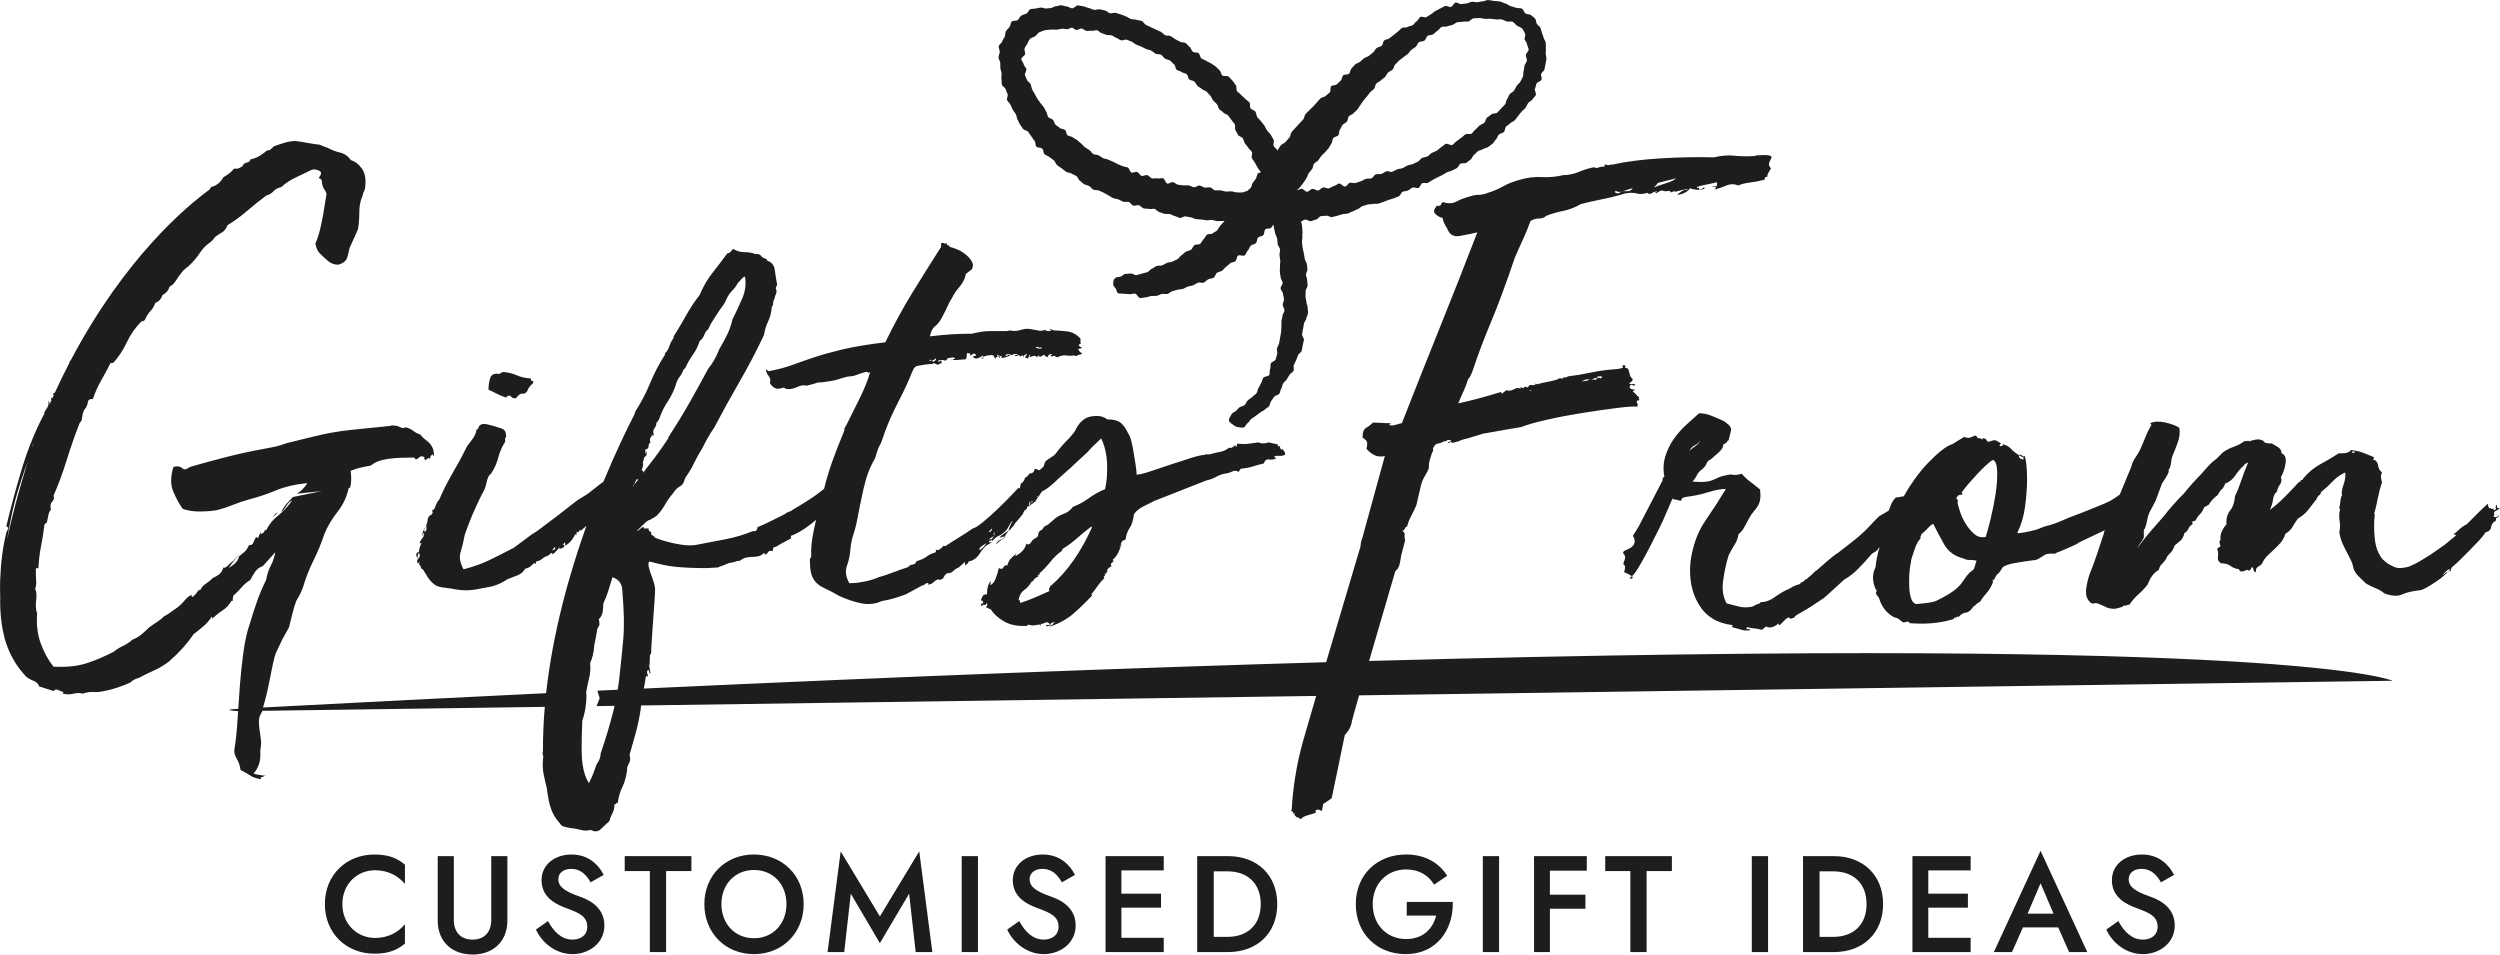 <?xml version="1.0" encoding="utf-8"?>
<!-- Generator: Adobe Illustrator 27.0.0, SVG Export Plug-In . SVG Version: 6.00 Build 0)  -->
<svg version="1.1" id="Layer_1" xmlns="http://www.w3.org/2000/svg" xmlns:xlink="http://www.w3.org/1999/xlink" x="0px" y="0px"
	 width="220px" height="84px" viewBox="0 0 220 84" style="enable-background:new 0 0 220 84;" xml:space="preserve">
<style type="text/css">
	.st0{fill:#1D1D1D;}
</style>
<path class="st0" d="M219.48,45.05c0.038,0.155,0.019,0.289-0.058,0.405
	c0.192,0.116,0.365,0.057,0.52-0.174c-0.077,0.231-0.173,0.328-0.289,0.29
	v0.231c-0.269,0.155-0.414,0.348-0.433,0.579c-0.02,0.232-0.184,0.386-0.49,0.463
	c-0.116,0.194-0.299,0.425-0.549,0.695c-0.25,0.271-0.52,0.55-0.808,0.84
	c-0.289,0.29-0.568,0.57-0.837,0.84c-0.27,0.27-0.481,0.463-0.635,0.579
	c-0.155,0.116-0.231,0.252-0.231,0.405c0,0.038-0.038,0.058-0.115,0.058
	l-0.119,0.039c0.033-0.018,0.072-0.05,0.119-0.097
	c0.077-0.154,0.018-0.164-0.174-0.03c-0.193,0.136-0.327,0.281-0.403,0.435
	c0.077-0.038,0.134-0.087,0.173-0.145c0.038-0.057,0.116-0.105,0.231-0.145
	c0,0.039-0.097,0.145-0.288,0.319c-0.193,0.173-0.433,0.357-0.722,0.549
	c-0.289,0.194-0.568,0.367-0.837,0.522c-0.271,0.155-0.462,0.232-0.577,0.232
	c-0.693,0.077-1.222,0.202-1.587,0.376c-0.366,0.173-0.876,0.145-1.53-0.087
	c-0.231-0.193-0.49-0.348-0.779-0.464c-0.289-0.115-0.568-0.25-0.837-0.405
	c-0.193-0.193-0.376-0.366-0.548-0.521c-0.173-0.154-0.318-0.327-0.433-0.521
	c-0.078-0.115-0.135-0.269-0.174-0.463c-0.038-0.193-0.095-0.367-0.172-0.521
	c-0.194-0.386-0.396-0.782-0.607-1.187c-0.212-0.405-0.356-0.839-0.433-1.303
	c0.077-0.308,0.087-0.637,0.03-0.984c-0.059-0.348-0.05-0.675,0.028-0.985
	c0-0.077-0.01-0.116-0.028-0.116c-0.02,0-0.03-0.038-0.03-0.116
	c0.039-0.077,0.067-0.231,0.087-0.463c0.019-0.232,0.067-0.424,0.144-0.579
	c-0.039-0.27,0.009-0.588,0.145-0.955c0.134-0.366,0.181-0.724,0.144-1.071
	c-0.424,0.193-0.789,0.454-1.097,0.781c-0.309,0.329-0.655,0.647-1.04,0.955
	c0,0.116-0.048,0.203-0.144,0.261c-0.096,0.058-0.183,0.184-0.26,0.376
	c-0.231,0.31-0.471,0.618-0.721,0.927c-0.251,0.31-0.548,0.56-0.895,0.752
	c-0.193,0.27-0.356,0.522-0.49,0.753c-0.135,0.232-0.337,0.425-0.606,0.579
	c-0.116,0.348-0.27,0.628-0.462,0.84c-0.193,0.213-0.385,0.405-0.577,0.579
	c-0.193,0.174-0.386,0.357-0.577,0.55c-0.193,0.194-0.346,0.425-0.462,0.695
	c-0.077,0.077-0.192,0.165-0.346,0.26c-0.155,0.097-0.212,0.242-0.172,0.434
	c-0.116,0.039-0.184,0-0.203-0.115c-0.02-0.116-0.049-0.212-0.086-0.289
	c-0.078,0-0.126,0.038-0.144,0.115c-0.02,0.078-0.05,0.116-0.087,0.116
	c-0.077,0.078-0.125,0.097-0.144,0.058c-0.02-0.038-0.068-0.058-0.145-0.058
	c-0.116,0.078-0.251,0.126-0.405,0.145c-0.153,0.02-0.25-0.048-0.289-0.202
	c-0.307-0.038-0.558-0.135-0.75-0.29c-0.193-0.154-0.501-0.232-0.924-0.232
	c0-0.038,0.009-0.048,0.028-0.029c0.019,0.02,0.03,0.01,0.03-0.029
	c-0.193-0.077-0.27-0.25-0.231-0.521c0.038-0.27,0.019-0.482-0.057-0.637
	c0-0.077,0.028-0.125,0.087-0.145c0.058-0.019,0.124-0.067,0.202-0.145
	c-0.04-0.077-0.068-0.182-0.087-0.318c-0.02-0.135,0.009-0.203,0.087-0.203
	c-0.04-0.27,0-0.53,0.115-0.782c0.116-0.25,0.25-0.453,0.405-0.607
	c-0.04-0.502,0.067-0.907,0.317-1.216c0.25-0.308,0.395-0.733,0.433-1.274
	c0.193-0.385,0.385-0.868,0.577-1.447s0.385-1.08,0.577-1.505
	c-0.231,0.078-0.346,0.155-0.346,0.232c-0.309,0.27-0.568,0.57-0.779,0.897
	c-0.212,0.328-0.511,0.57-0.895,0.724c-0.078,0.231-0.183,0.405-0.317,0.52
	c-0.135,0.116-0.241,0.271-0.318,0.464c-0.155,0.115-0.299,0.242-0.433,0.376
	c-0.135,0.135-0.26,0.3-0.375,0.492c-0.078,0.038-0.145,0.077-0.202,0.115
	c-0.057,0.039-0.125,0.078-0.202,0.116c-0.078,0.232-0.202,0.434-0.376,0.608
	c-0.173,0.174-0.298,0.357-0.375,0.55c-0.078,0.039-0.155,0.058-0.231,0.058
	c-0.077,0.077-0.096,0.125-0.058,0.145c0.038,0.02,0.038,0.068,0,0.145
	c-0.155,0.077-0.27,0.202-0.346,0.376c-0.078,0.174-0.193,0.3-0.346,0.377
	c-0.077,0.309-0.193,0.531-0.346,0.665c-0.155,0.136-0.328,0.28-0.52,0.434
	c-0.078,0.232-0.165,0.405-0.26,0.522c-0.096,0.116-0.221,0.252-0.375,0.405
	c-0.077,0.194-0.173,0.357-0.288,0.492c-0.116,0.136-0.231,0.261-0.347,0.377
	c0,0.039-0.019,0.087-0.058,0.145s-0.057,0.126-0.057,0.202
	c-0.424,0.232-0.751,0.657-0.981,1.274c-0.231,0.309-0.501,0.599-0.808,0.868
	c-0.309,0.27-0.577,0.579-0.808,0.926c-0.115,0-0.202,0.02-0.26,0.058
	c-0.058,0.038-0.126,0.038-0.203,0c-0.038,0.077-0.202,0.154-0.49,0.231
	c-0.289,0.077-0.471,0.096-0.548,0.058c-0.193,0-0.385-0.049-0.577-0.145
	c-0.193-0.097-0.385-0.183-0.577-0.26c-0.153-0.077-0.308-0.096-0.462-0.058
	c-0.153,0.038-0.288-0.019-0.403-0.174c-0.27-0.269-0.355-0.694-0.26-1.273
	c0.097-0.579,0.241-1.08,0.432-1.506c0.194-0.501,0.376-1.013,0.55-1.534
	c0.173-0.522,0.355-1.072,0.548-1.651c0-0.077,0.019-0.154,0.057-0.231
	c0.014-0.027,0.027-0.055,0.041-0.082c-0.015,0.007-0.025,0.016-0.041,0.023
	l-2.193,1.042c-0.155,0.116-0.347,0.223-0.577,0.319
	c-0.231,0.097-0.453,0.193-0.664,0.29c-0.212,0.097-0.472,0.202-0.779,0.318
	c-0.078,0.077-0.173,0.107-0.289,0.086c-0.116-0.018-0.309-0.009-0.577,0.03
	c-0.116,0.038-0.27,0.125-0.462,0.26c-0.193,0.136-0.366,0.223-0.52,0.261
	c-0.616,0.078-1.203,0.165-1.76,0.261c-0.56,0.097-0.934,0.222-1.127,0.377
	c-0.115,0.193-0.202,0.327-0.259,0.405c-0.058,0.078-0.116,0.136-0.174,0.174
	c-0.057,0.038-0.106,0.097-0.144,0.173c-0.038,0.078-0.115,0.213-0.231,0.406
	c-0.077-0.116-0.106-0.145-0.086-0.087c0.018,0.057,0.028,0.145,0.028,0.26
	c-0.154,0.386-0.337,0.695-0.548,0.926c-0.212,0.232-0.414,0.502-0.607,0.811
	c-0.077,0-0.182,0.068-0.317,0.202c-0.135,0.135-0.203,0.182-0.203,0.145
	c-0.27,0.386-0.501,0.579-0.692,0.579c-0.193,0-0.424,0.135-0.692,0.405
	c-0.077-0.078-0.126-0.078-0.144,0c-0.02,0.077-0.068,0.077-0.144,0
	c-0.04,0.116-0.155,0.193-0.347,0.232c-1.078,0.308-2.309,0.405-3.694,0.29
	l0.057-0.058c-0.116-0.077-0.212-0.096-0.288-0.057
	c-0.078,0.038-0.174,0.057-0.289,0.057c-0.155-0.116-0.28-0.212-0.375-0.29
	c-0.097-0.077-0.241-0.135-0.433-0.173c-0.616-0.347-1.04-0.868-1.27-1.563
	c0-0.077-0.068-0.193-0.203-0.347c-0.135-0.154-0.145-0.289-0.028-0.405
	c-0.155-0.193-0.26-0.492-0.318-0.897c-0.057-0.405,0.009-0.801,0.202-1.187
	c0.059-0.619,0.192-1.207,0.362-1.781c-0.033,0.043-0.079,0.088-0.102,0.13
	c-0.096,0.173-0.28,0.318-0.548,0.434c-0.27,0.31-0.5,0.57-0.692,0.782
	c-0.194,0.212-0.375,0.405-0.549,0.579c-0.172,0.173-0.357,0.338-0.548,0.492
	c-0.192,0.155-0.424,0.309-0.693,0.463c-0.077,0.078-0.212,0.203-0.404,0.377
	c-0.192,0.173-0.395,0.357-0.606,0.55c-0.212,0.193-0.404,0.367-0.577,0.521
	c-0.172,0.155-0.297,0.252-0.374,0.29c-0.732,0.501-1.328,0.877-1.79,1.129
	c-0.461,0.25-0.673,0.415-0.635,0.492c-0.078,0-0.135,0.009-0.173,0.03
	c-0.03,0.014-0.103,0.04-0.178,0.067c0.007-0.017-0.003-0.045-0.053-0.096
	c-0.077-0.077-0.222-0.009-0.433,0.203c-0.212,0.211-0.356,0.356-0.433,0.434
	c-0.078,0-0.116-0.058-0.116-0.174c-0.076,0.115-0.23,0.222-0.461,0.318
	c-0.231,0.096-0.443,0.087-0.635-0.029c-0.194,0.192-0.328,0.29-0.405,0.29
	c-0.308-0.078-0.52-0.116-0.635-0.116c-0.115,0-0.327-0.039-0.635-0.116
	c0,0.077-0.02,0.135-0.057,0.173c0,0.038,0.057,0.038,0.173,0
	c0.116-0.039,0.153,0,0.116,0.116c-0.231,0.037-0.472,0.019-0.721-0.058
	c-0.252-0.078-0.53-0.155-0.838-0.232c0-0.039,0.009-0.058,0.029-0.058
	c0.019,0,0.028-0.02,0.028-0.058v-0.057c-1.347-0.155-2.337-0.763-2.972-1.824
	c-0.636-1.061-0.876-2.325-0.722-3.792c0.192-1.39,0.625-2.577,1.299-3.561
	c0.672-0.984,1.279-1.92,1.817-2.808c-0.424,0-0.942,0.097-1.558,0.289
	c-0.615,0.194-1.251,0.329-1.905,0.406c-0.23,0.039-0.365,0.086-0.403,0.145
	c-0.038,0.058-0.058,0.107-0.058,0.145c0,0.039-0.02,0.057-0.057,0.057
	c-0.04,0-0.194-0.038-0.462-0.116c-0.078,0.039-0.165,0.01-0.259-0.087
	l-0.895,2.065c0,0-2.07,4.31-2.627,4.731c-0.024,0.018-0.035,0.03-0.055,0.046
	c-0.2-0.153-0.695-0.367-0.695-0.367s0.215-0.497,0-0.641
	c-0.215-0.143,0.314-0.554,0-0.917c-0.314-0.363,0.413-0.334,0.78-0.743
	c0.366-0.409,0-0.878,0-0.878l0.508-0.821l2.096-4.036
	c0.015-0.241,0.069-0.353,0.167-0.321c-0.116-0.656-0.087-1.264,0.085-1.824
	c0.174-0.559,0.424-1.071,0.751-1.534c0.327-0.464,0.692-0.877,1.097-1.245
	c0.403-0.367,0.779-0.704,1.125-1.013c0.346,0,0.694,0.068,1.04,0.202
	c0.346,0.135,0.731,0.3,1.155,0.492c0.153,0.116,0.289,0.222,0.404,0.318
	c0.116,0.097,0.193,0.241,0.231,0.434l-0.231,0.926
	c-0.078,0.039-0.135,0.097-0.173,0.174c-0.039,0.077-0.135,0.136-0.288,0.174
	c0,0.231-0.127,0.463-0.375,0.695c-0.252,0.231-0.491,0.444-0.722,0.637
	c-0.192,0.078-0.317,0.193-0.375,0.347c-0.057,0.155-0.165,0.31-0.318,0.463
	c-0.269,0.194-0.442,0.376-0.519,0.55c-0.077,0.174-0.212,0.376-0.405,0.608
	c0.577,0.038,0.991,0.038,1.241,0s0.452-0.096,0.607-0.174
	c0.153-0.077,0.326-0.154,0.519-0.231c0.193-0.077,0.52-0.154,0.982-0.232
	c0.268,0.078,0.596,0.058,0.981-0.057c0.231,0.27,0.49,0.512,0.779,0.724
	c0.289,0.212,0.568,0.434,0.837,0.665c0.038,0.387,0.038,0.686,0,0.898
	c-0.039,0.213-0.107,0.396-0.202,0.55c-0.097,0.155-0.212,0.31-0.347,0.463
	c-0.135,0.155-0.28,0.367-0.433,0.637c-0.153,0.27-0.289,0.522-0.404,0.753
	c-0.115,0.232-0.289,0.444-0.52,0.637c-0.038,0.31-0.154,0.617-0.346,0.926
	c-0.193,0.309-0.367,0.618-0.52,0.926c-0.231,0.773-0.395,1.535-0.49,2.287
	c-0.097,0.752,0.009,1.4,0.318,1.94c0.423,0.115,0.798,0.212,1.125,0.29
	c0.327,0.077,0.701,0.077,1.125,0c0.077-0.039,0.193-0.097,0.347-0.174
	c0.153-0.077,0.268-0.115,0.346-0.115c0-0.008,0-0.013,0-0.029
	c0-0.058,0.038-0.087,0.115-0.087c0.385,0,0.788-0.154,1.212-0.463
	c0.424-0.309,0.827-0.541,1.213-0.695c0.115-0.077,0.23-0.145,0.346-0.203
	c0.115-0.058,0.231-0.106,0.346-0.145c0.192-0.038,0.298-0.086,0.318-0.145
	c0.018-0.058,0.105-0.106,0.259-0.145c0.077-0.115,0.153-0.182,0.231-0.202
	c0.077-0.02,0.134-0.067,0.173-0.145c0.116-0.077,0.231-0.174,0.347-0.289
	c0.23-0.232,0.365-0.347,0.404-0.347c0.231-0.193,0.528-0.453,0.895-0.782
	c0.365-0.327,0.701-0.588,1.01-0.781c0.192-0.154,0.625-0.492,1.299-1.013
	c0.672-0.521,1.279-1.09,1.817-1.708c0.193-0.193,0.327-0.327,0.405-0.405
	c0.077-0.077,0.153-0.135,0.231-0.174c0.077-0.037,0.162-0.087,0.26-0.145
	c0.096-0.057,0.24-0.145,0.433-0.26c0.077-0.193,0.153-0.385,0.231-0.579
	c0.077-0.193,0.211-0.385,0.404-0.579c0.129,0,0.377-0.042,0.699-0.111
	c0.257-0.467,0.56-0.95,0.916-1.452c0.385-0.54,0.779-1.022,1.184-1.447
	c0.403-0.424,0.798-0.79,1.182-1.1c0.385-0.309,0.713-0.502,0.982-0.579
	l1.038-0.637c0.231,0.078,0.405,0.097,0.52,0.058
	c0.116-0.038,0.211-0.077,0.289-0.116c0.077-0.038,0.144-0.058,0.202-0.058
	c0.059,0,0.125,0.077,0.203,0.231h0.172c0-0.038,0.038-0.019,0.116,0.058
	c0.077,0.077,0.115,0.058,0.115-0.058c0.192,0,0.307,0.05,0.346,0.145
	c0.038,0.097,0.096,0.145,0.174,0.145c-0.04,0.078-0.03,0.087,0.028,0.029
	c0.059-0.057,0.087-0.067,0.087-0.029c0.27-0.116,0.462-0.145,0.577-0.087
	c0.116,0.058,0.231,0.126,0.346,0.202c0.076,0.039,0.076,0.087,0,0.145
	c-0.077,0.057-0.077,0.107,0,0.145c0.193,0,0.27-0.057,0.231-0.173
	c0.308,0.077,0.549,0.212,0.722,0.405c0.174,0.194,0.414,0.386,0.722,0.579
	c-0.038,0.039-0.038,0.097,0,0.174c0.038,0.077,0.134,0.135,0.289,0.173h0.116
	l-0.059-0.173l-0.346-0.174c0-0.116,0.134-0.077,0.405,0.115
	c0.037-0.192,0.095-0.086,0.172,0.319c0.077,0.405,0.116,0.965,0.116,1.679
	c0,0.715-0.058,1.506-0.173,2.374c-0.115,0.869-0.346,1.65-0.692,2.345
	c0.192,0.039,0.75-0.058,1.673-0.29l0.751-0.29
	c0.346-0.077,0.692-0.182,1.04-0.318c0.346-0.135,0.692-0.28,1.038-0.434
	l1.212-0.464l0.866-0.347c0.384-0.154,0.76-0.309,1.126-0.463
	c0.365-0.154,0.682-0.327,0.953-0.522l0.365-0.255l1.02-2.466
	c0.077-0.308,0.192-0.569,0.346-0.782c0.153-0.211,0.289-0.434,0.404-0.666
	c0.192-0.424,0.355-0.81,0.49-1.158c0.135-0.347,0.298-0.675,0.492-0.984
	c0.037-0.077,0.037-0.125,0-0.145c-0.04-0.019-0.059-0.048-0.059-0.087
	c0.348-0.154,0.78-0.174,1.299-0.058c0.52,0.115,0.934,0.27,1.242,0.463
	c0.077,0.386,0.038,0.801-0.115,1.244c-0.155,0.445-0.309,0.84-0.462,1.187
	c-0.078,0.193-0.125,0.405-0.144,0.637c-0.019,0.232-0.087,0.445-0.202,0.637
	c-0.011,0.027-0.029,0.05-0.04,0.076c0.025-0.005,0.04,0.004,0.04,0.04
	c0,0.078-0.049,0.203-0.145,0.377c-0.097,0.173-0.231,0.386-0.405,0.637
	c-0.009,0.012-0.021,0.02-0.03,0.032l-0.576,1.56l-0.577,1.1
	c-0.078,0.193-0.135,0.405-0.173,0.637c-0.039,0.232-0.096,0.445-0.173,0.637
	c0,0.039-0.02,0.077-0.057,0.115c-0.039,0.039-0.058,0.078-0.058,0.116v0.637
	c-0.077,0.154-0.172,0.309-0.289,0.463c-0.115,0.155-0.212,0.309-0.289,0.463
	c0.462-0.617,0.827-1.08,1.097-1.39c0.269-0.308,0.673-0.771,1.212-1.389
	c0.27-0.348,0.558-0.695,0.866-1.042c0.308-0.348,0.616-0.675,0.925-0.985
	c0.5-0.617,1-1.177,1.501-1.68c0.231-0.27,0.452-0.521,0.664-0.752
	c0.211-0.232,0.451-0.443,0.722-0.637l0.519-0.521
	c0.307-0.232,0.636-0.405,0.982-0.521c0.346-0.115,0.673-0.29,0.981-0.521
	c0.076,0.039,0.153,0.039,0.231,0c0.077-0.038,0.115-0.02,0.115,0.057
	c0.193-0.077,0.405-0.135,0.636-0.173c0.23-0.038,0.442,0,0.635,0.116
	l0.172,0.173c0.153,0.039,0.347,0.058,0.577,0.058
	c0.153,0.078,0.337,0.184,0.549,0.319c0.211,0.136,0.317,0.318,0.317,0.55
	c0.308,0.116,0.424,0.416,0.347,0.898c-0.077,0.483-0.212,0.878-0.405,1.187
	c0.077,0.27,0.049,0.492-0.087,0.665c-0.135,0.174-0.221,0.377-0.259,0.608
	c-0.193,0.155-0.309,0.386-0.347,0.695c-0.039,0.31-0.135,0.618-0.288,0.927
	c0.423-0.309,0.845-0.675,1.27-1.1c0.423-0.424,0.847-0.868,1.271-1.332
	c0.037-0.038,0.095-0.057,0.173-0.057c-0.039-0.077-0.01-0.125,0.087-0.145
	c0.096-0.019,0.144-0.067,0.144-0.145c0.462-0.54,0.962-0.956,1.501-1.245
	c0.539-0.29,1.077-0.608,1.617-0.956c0.231,0,0.433-0.009,0.605-0.029
	c0.174-0.019,0.337-0.106,0.492-0.261c0.383,0.039,0.73,0.116,1.038,0.232
	c0.307,0.116,0.635,0.251,0.982,0.405c0,0.077-0.04,0.135-0.116,0.173
	c0.27,0.078,0.423,0.252,0.462,0.522c0.037,0.27,0.153,0.483,0.346,0.637
	c-0.078,0.193-0.106,0.347-0.087,0.463c0.019,0.116,0.048,0.252,0.087,0.405
	c-0.155,0.463-0.28,0.947-0.375,1.447c-0.096,0.502-0.202,0.947-0.317,1.332
	c0,0.039,0.009,0.039,0.028,0c0.019-0.037,0.03-0.018,0.03,0.058
	c-0.078,0.657-0.078,1.36,0,2.113c0.077,0.752,0.307,1.361,0.692,1.824
	l0.405,0.347c0.383,0.232,0.672,0.367,0.866,0.405
	c0.192,0.039,0.48,0.02,0.866-0.057c0.307-0.077,0.75-0.29,1.327-0.637
	c0.577-0.347,1.077-0.675,1.501-0.985c0.347-0.231,0.607-0.424,0.78-0.579
	c0.173-0.153,0.336-0.289,0.49-0.405c0.153-0.116,0.231-0.193,0.231-0.232
	l-0.231-0.057c0.115-0.077,0.288-0.222,0.52-0.434
	c0.23-0.212,0.442-0.357,0.635-0.434c0.307-0.309,0.614-0.617,0.923-0.927
	c0.308-0.308,0.635-0.617,0.981-0.926c-0.038,0.116-0.038,0.202,0,0.26
	c0.038,0.057,0.077,0.125,0.116,0.202c0.077-0.077,0.124-0.077,0.144,0
	c0.019,0.078,0.087,0.057,0.202-0.058c-0.038,0.077-0.029,0.136,0.03,0.174
	c0.058,0.039,0.105,0.02,0.145-0.058c0.037,0.039,0.047,0.01,0.028-0.086
	c-0.019-0.096-0.01-0.203,0.029-0.318c0.077,0.077,0.105,0.154,0.087,0.231
	c-0.02,0.078,0.066,0.097,0.259,0.058
	C219.885,44.818,219.711,44.935,219.48,45.05z M149.226,39.231
	c0.193-0.135,0.327-0.299,0.405-0.492c-0.116,0.194-0.27,0.339-0.462,0.434
	c-0.193,0.097-0.367,0.261-0.52,0.492
	C148.841,39.512,149.033,39.367,149.226,39.231z M171.075,47.888
	c-0.366-0.656-0.684-1.254-0.952-1.795c-0.155,0.078-0.309,0.203-0.462,0.376
	c-0.153,0.174-0.327,0.338-0.519,0.492l-0.058,0.058
	c-0.038,0.077-0.057,0.173-0.057,0.29v0.057
	c-0.038-0.038-0.057-0.077-0.057-0.116c0.038,0,0.057-0.019,0.057-0.058v-0.058
	c-0.038,0.039-0.057,0.078-0.057,0.116v0.116h0.057
	c-0.231,0.232-0.404,0.541-0.52,0.926c-0.077,0.232-0.154,0.455-0.23,0.666
	c-0.078,0.212-0.116,0.396-0.116,0.55c-0.077,0.309-0.125,0.665-0.144,1.071
	c-0.019,0.405-0.019,0.792,0,1.158c0.019,0.367,0.077,0.686,0.174,0.955
	c0.096,0.27,0.24,0.425,0.433,0.463c0.037,0,0.144-0.009,0.317-0.029
	c0.174-0.019,0.356-0.038,0.549-0.058c0.192-0.019,0.375-0.048,0.548-0.087
	c0.174-0.038,0.298-0.077,0.375-0.116c0.692-0.347,1.193-0.637,1.501-0.868
	c0.308-0.232,0.539-0.454,0.694-0.666c0.153-0.212,0.298-0.414,0.432-0.608
	c0.135-0.193,0.355-0.405,0.663-0.637l0.231-0.752
	c-0.193-0.038-0.395-0.058-0.606-0.058c-0.212,0-0.375-0.038-0.492-0.116
	C172.028,48.969,171.441,48.544,171.075,47.888z M175.751,41.489
	c-0.02-0.598-0.144-0.935-0.375-1.013c-0.154,0.078-0.356,0.232-0.605,0.464
	c-0.252,0.231-0.511,0.492-0.78,0.781c-0.269,0.29-0.529,0.579-0.779,0.869
	c-0.251,0.289-0.452,0.55-0.605,0.781c0.037,0,0.057,0.01,0.057,0.03
	c0,0.02,0.02,0.029,0.058,0.029c-0.038,0.077-0.106,0.116-0.202,0.116
	c-0.097,0-0.184,0.039-0.26,0.115c-0.077,0.116-0.106,0.194-0.086,0.232
	c0.018,0.039,0.038,0.058,0.057,0.058c0.019,0,0.038,0.01,0.057,0.029
	c0.019,0.02,0.009,0.106-0.029,0.26c0.038,0.194,0.116,0.463,0.231,0.811
	c0.117,0.347,0.279,0.695,0.491,1.042c0.212,0.347,0.462,0.647,0.751,0.897
	c0.289,0.252,0.625,0.339,1.01,0.261c0.115-0.347,0.259-0.877,0.433-1.592
	c0.173-0.714,0.318-1.437,0.433-2.172C175.722,42.754,175.77,42.088,175.751,41.489z
	 M207.126,39.723c-0.115,0-0.173,0.039-0.173,0.116h0.231
	C207.261,39.762,207.242,39.723,207.126,39.723z M215.382,50.319l0.055-0.018
	C215.415,50.313,215.397,50.319,215.382,50.319z M157.509,54.488c-0.016,0-0.02,0-0.028,0
	c0.027-0.009,0.031-0.012,0.053-0.02C157.531,54.477,157.529,54.488,157.509,54.488
	z M143.6,50.705c0.045,0.035,0.08,0.067,0.085,0.092
	C143.715,50.93,143.161,51.061,143.6,50.705z M24.457,45.123
	c-0.078,0.039-0.144,0.097-0.202,0.173c-0.057,0.078-0.165,0.155-0.318,0.232
	c0.116-0.077,0.203-0.164,0.261-0.261C24.255,45.172,24.342,45.123,24.457,45.123z
	 M83.743,31.574v0.058C83.665,31.594,83.665,31.574,83.743,31.574z M155.692,14.595
	c0.077,0.154,0.134,0.212,0.174,0.173c-0.078,0.155-0.155,0.29-0.231,0.405
	c-0.078,0.115-0.115,0.251-0.115,0.405c-0.078-0.038-0.135-0.029-0.174,0.029
	s-0.057,0.126-0.057,0.203c-0.424,0.116-0.866,0.202-1.328,0.26
	c-0.461,0.057-0.789,0.145-0.98,0.26c-0.347-0.153-0.702-0.153-1.068,0
	c-0.367,0.155-0.704,0.27-1.01,0.347c-0.078,0-0.078-0.009,0-0.029
	c0.077-0.019,0.095-0.087,0.058-0.203c-0.04-0.037-0.135-0.037-0.289,0
	c0.077-0.077,0.163-0.095,0.26-0.057c0.096,0.039,0.144,0.02,0.144-0.058
	c0-0.077,0.009-0.116,0.029-0.116c0.019,0,0.009-0.058-0.029-0.173
	c-0.308,0.077-0.615,0.145-0.923,0.202c-0.309,0.057-0.577,0.125-0.809,0.202
	c0,0.116,0.03,0.145,0.087,0.087c0.058-0.057,0.087-0.009,0.087,0.145
	c0.153,0,0.26-0.038,0.317-0.116c0.059-0.077,0.125-0.077,0.203,0
	c-0.155,0.116-0.367,0.165-0.636,0.145c-0.269-0.019-0.5-0.067-0.692-0.145
	c-0.078,0.155-0.231,0.29-0.462,0.406c-0.23,0.116-0.442,0.173-0.635,0.173
	c0.038-0.077,0.174-0.182,0.405-0.318c0.23-0.135,0.383-0.164,0.461-0.087
	c0.038-0.077,0-0.105-0.115-0.086c-0.116,0.02-0.251,0.048-0.405,0.086
	c-0.153,0.039-0.298,0.078-0.433,0.116c-0.135,0.039-0.202,0.02-0.202-0.057
	c-0.078,0.077-0.173,0.116-0.288,0.116c-0.078,0.038-0.096,0.029-0.058-0.029
	c0.038-0.058,0.02-0.087-0.057-0.087c-0.231,0.039-0.386,0.049-0.462,0.029
	c-0.078-0.019-0.135-0.038-0.173-0.057c-0.04-0.019-0.097-0.009-0.174,0.029
	c-0.077,0.039-0.212,0.116-0.403,0.231c-0.04-0.077-0.03-0.115,0.028-0.115
	c0.058,0,0.087-0.019,0.087-0.058c-0.155,0-0.309,0.05-0.462,0.145
	c-0.153,0.097-0.289,0.087-0.404-0.029c-0.346,0.116-0.655,0.135-0.923,0.057
	c-0.27-0.077-0.617-0.077-1.04,0c-0.615,0.194-1.26,0.357-1.934,0.492
	c-0.674,0.136-1.319,0.28-1.933,0.434c-0.54,0.31-1.059,0.512-1.56,0.608
	c-0.501,0.097-1.001,0.242-1.501,0.435c-0.155,0.155-0.366,0.232-0.635,0.232
	c-0.27,0-0.52,0.077-0.751,0.231c-0.193,0.541-0.414,1.081-0.663,1.621
	c-0.251,0.541-0.492,1.081-0.722,1.622c-0.771,2.277-1.463,4.15-2.079,5.616
	c-0.616,1.468-1.155,2.895-1.616,4.285c-0.155,0.425-0.289,0.676-0.405,0.753
	c-0.115,0.386-0.25,0.743-0.404,1.071c-0.154,0.328-0.309,0.685-0.462,1.071
	c0.539-0.116,1.135-0.261,1.79-0.435c0.654-0.173,1.289-0.356,1.905-0.55
	c0.077-0.038,0.106-0.029,0.087,0.029c-0.02,0.058,0.009,0.087,0.087,0.087
	c0.077-0.077,0.134-0.125,0.173-0.145c0.038-0.02,0.095-0.067,0.173-0.145
	c0.231,0.078,0.462,0.049,0.692-0.087c0.231-0.135,0.424-0.145,0.577-0.029
	c-0.038-0.154-0.009-0.193,0.087-0.116c0.096,0.078,0.183,0.058,0.261-0.057
	c0.077-0.038,0.153-0.02,0.23,0.057c0.077-0.038,0.135-0.096,0.173-0.174
	c0.038-0.077,0.096-0.077,0.174,0c-0.04-0.077-0.02-0.095,0.057-0.057
	c0.077,0.039,0.153,0.039,0.231,0c0.077,0,0.105-0.019,0.085-0.058
	c-0.019-0.038-0.009-0.057,0.03-0.057l0.115,0.057
	c0.27-0.077,0.558-0.145,0.866-0.202c0.308-0.057,0.597-0.125,0.866-0.202
	c0.077-0.038,0.153-0.077,0.231-0.116c0.077-0.038,0.153-0.019,0.231,0.058
	c0.077-0.116,0.163-0.164,0.259-0.145c0.096,0.02,0.183-0.009,0.26-0.087
	c0.654-0.077,1.346-0.192,2.078-0.347c0.73-0.154,1.462-0.25,2.194-0.29
	c0.077,0,0.269-0.038,0.577-0.116c0-0.038-0.01-0.067-0.029-0.087
	c-0.02-0.019-0.01-0.067,0.029-0.145c0.037-0.038,0.057-0.038,0.057,0
	c0,0.039,0.019,0.039,0.057,0c0.115,0,0.134,0.077,0.057,0.231
	c0.153,0,0.25,0.039,0.289,0.116c0.038,0.078,0.067,0.165,0.087,0.261
	c0.019,0.097,0.048,0.202,0.087,0.318c0.038,0.116,0.115,0.212,0.231,0.29
	c0,0.078-0.039,0.155-0.116,0.232c-0.078,0.077-0.155,0.116-0.231,0.116
	c0.077,0.077,0.174,0.106,0.288,0.087c0.117-0.019,0.212,0.01,0.289,0.087
	c-0.077,0.077-0.163,0.077-0.259,0c-0.097-0.077-0.182-0.019-0.259,0.174
	c0.037,0.155,0.191,0.232,0.461,0.232c0,0.077-0.019,0.106-0.058,0.086
	c-0.038-0.018-0.078,0.01-0.115,0.087c0.115,0.077,0.211,0.165,0.289,0.261
	c0.077,0.097,0.173,0.183,0.289,0.26c-0.04,0.078-0.068,0.107-0.087,0.087
	c-0.02-0.019,0.009,0.01,0.087,0.087c0,0.077-0.03,0.106-0.087,0.087
	c-0.057-0.019-0.107,0.01-0.144,0.087c0,0.077,0.019,0.145,0.058,0.202
	c0.038,0.058,0.038,0.145,0,0.261c-0.27-0.038-0.866,0-1.79,0.116
	c-0.923,0.116-1.933,0.261-3.03,0.435c-1.097,0.174-2.156,0.376-3.175,0.608
	c-1.02,0.232-1.761,0.444-2.222,0.637c-0.732,0.116-1.299,0.212-1.704,0.29
	c-0.404,0.078-0.952,0.174-1.645,0.289l-1.328,0.405l-0.461,0.116
	c-0.154,0.039-0.289,0.096-0.405,0.173c-0.115,0-0.24,0.029-0.374,0.087
	c-0.135,0.057-0.222,0.029-0.261-0.087c-0.038,0-0.078,0.029-0.115,0.087
	c-0.039,0.057-0.097,0.068-0.173,0.029c0.076-0.077,0.134-0.116,0.173-0.116
	c0.037,0,0.077-0.038,0.115-0.116c-0.192-0.038-0.317-0.029-0.375,0.029
	c-0.058,0.058-0.163,0.087-0.317,0.087c-0.078,0.078-0.222,0.136-0.433,0.174
	c-0.212,0.039-0.337,0.135-0.375,0.29c-0.078,0.078-0.106,0.165-0.087,0.26
	c0.019,0.097-0.01,0.184-0.087,0.261c-0.077,0.232-0.145,0.444-0.202,0.637
	c-0.057,0.194-0.087,0.445-0.087,0.753c-0.077,0.194-0.193,0.415-0.346,0.666
	c-0.155,0.252-0.27,0.531-0.347,0.84l-0.403,1.737
	c-0.155,0.347-0.309,0.666-0.462,0.956c-0.155,0.289-0.27,0.588-0.347,0.897
	c-0.116,0.039-0.184,0.107-0.202,0.202c-0.02,0.097-0.087,0.145-0.203,0.145
	c0.038,0.078,0.077,0.136,0.116,0.174c0.037,0.039,0.077,0.097,0.115,0.174
	h-0.057c0,0.193,0.019,0.367,0.057,0.521l-0.346,1.332
	c-0.038,0.271-0.087,0.531-0.144,0.782c-0.057,0.252-0.182,0.454-0.375,0.608
	c-0.088,0.328-1.28,4.375-2.307,7.9c81.761-2.246,90.067,1.743,90.067,1.743
	l-90.946,1.284c-0.359,1.246-0.605,2.122-0.625,2.245
	c-0.078,0.482-0.289,0.897-0.635,1.245c-0.192,0.964-0.375,1.852-0.549,2.663
	c-0.172,0.811-0.374,1.775-0.605,2.895c0,0-0.361,0.283-0.742,0.503
	c-0.04,0.217-0.09,0.441-0.123,0.655c-0.116-0.116-0.251-0.165-0.405-0.145
	c-0.153,0.019-0.193,0.106-0.115,0.261c-0.193,0.077-0.433,0.154-0.722,0.231
	c-0.289,0.077-0.49,0.193-0.607,0.347c-0.23-0.155-0.346-0.212-0.346-0.173
	c0,0.038-0.077-0.039-0.231-0.232c0.039-0.155,0.039-0.202,0-0.145
	c-0.038,0.058-0.076,0.067-0.115,0.029c0.039-0.077,0.009-0.135-0.087-0.173
	c-0.096-0.039-0.106-0.078-0.028-0.116c0.115-2.047,0.442-4.045,0.981-5.993
	c0.156-0.566,0.605-2.105,1.176-4.045l-59.408,0.839
	c-0.012,0.119-0.028,0.231-0.036,0.355c-0.115,0.732-0.26,1.418-0.433,2.055
	c-0.172,0.637-0.356,1.283-0.548,1.94c0.077,0.27,0.077,0.482,0,0.637
	c-0.078,0.154-0.155,0.327-0.231,0.521c0.038,0.077,0.038,0.173,0,0.289
	c-0.078,0.54-0.212,1.004-0.403,1.39c-0.193,0.385-0.328,0.849-0.405,1.39
	c-0.153,0-0.202,0.019-0.144,0.058c0.058,0.038,0.009,0.058-0.145,0.058
	c0,0.309-0.057,0.569-0.172,0.782c-0.116,0.211-0.212,0.453-0.288,0.724
	c-0.231,0.192-0.472,0.414-0.722,0.665c-0.252,0.25-0.549,0.28-0.895,0.087
	c-0.307,0.077-0.596,0.077-0.866,0c-0.268-0.078-0.597-0.136-0.981-0.174
	c-0.193-0.039-0.365-0.078-0.52-0.116c-0.153-0.039-0.289-0.155-0.404-0.347
	c-0.347-0.386-0.596-0.81-0.751-1.274c-0.153-0.463-0.268-1.042-0.346-1.737
	c-0.116-0.463-0.211-0.889-0.289-1.274c-0.077-0.386-0.096-0.792-0.058-1.216
	c0.039-0.193,0.039-0.347,0-0.463c-0.038-0.116-0.038-0.231,0-0.347
	c0.001-0,0.001-0,0.002-0.001c-0.006-1.295,0.052-2.592,0.162-3.882
	L23.062,62.552c0.002,0.021,0.009,0.032,0.009,0.057
	c-0.192,0.308-0.288,0.588-0.288,0.84c0,0.25,0.019,0.511,0.058,0.781
	c0.037,0.27,0.077,0.55,0.115,0.84c0.038,0.29,0.019,0.627-0.057,1.013
	c0.077,0.81-0.116,1.466-0.577,1.968c-0.04,0,0,0.019,0.115,0.058
	c0.116,0.038,0.25,0.067,0.405,0.086c0.153,0.02,0.346,0.048,0.577,0.088
	c-0.116,0-0.202,0.019-0.26,0.057s-0.125,0.058-0.202,0.058v0.174
	c-0.424-0.078-0.732-0.184-0.923-0.319c-0.193-0.135-0.481-0.3-0.866-0.492
	c-0.04-0.347-0.155-0.685-0.346-1.013c-0.194-0.328-0.252-0.647-0.173-0.955
	c0.115-0.695,0.202-1.535,0.259-2.519c0.014-0.229,0.032-0.463,0.047-0.693
	c0,0-1.745-0.116,0.014-0.21c0.045-0.69,0.087-1.379,0.142-2.078
	c0.077-1.004,0.182-1.988,0.317-2.953c0.134-0.965,0.318-1.775,0.549-2.432
	c0.192-0.657,0.404-1.313,0.635-1.969c0.231-0.657,0.5-1.294,0.808-1.911
	c0.077-0.463,0.211-0.877,0.404-1.245c0.192-0.366,0.327-0.762,0.404-1.187
	l-1.096,1.215c-0.309,0.116-0.54,0.29-0.693,0.521
	c-0.155,0.232-0.289,0.463-0.404,0.695c-0.309,0.193-0.568,0.415-0.779,0.666
	c-0.212,0.251-0.453,0.492-0.722,0.724c-0.039,0.154-0.059,0.308-0.059,0.463
	h-0.115c-0.193,0.347-0.454,0.627-0.779,0.839
	c-0.328,0.212-0.626,0.454-0.895,0.724c0-0.116-0.019-0.174-0.057-0.174
	c-0.193,0.309-0.424,0.579-0.692,0.811c-0.271,0.231-0.577,0.482-0.925,0.752
	c-0.539,0.811-1.25,1.601-2.135,2.374c-0.462,0.348-0.914,0.617-1.356,0.811
	c-0.443,0.193-0.876,0.405-1.299,0.637c-0.309,0.077-0.558,0.212-0.751,0.405
	c-0.231,0.116-0.568,0.25-1.01,0.405c-0.443,0.154-0.876,0.27-1.299,0.347
	c-0.307,0.077-0.615,0.107-0.923,0.087c-0.309-0.02-0.635,0.029-0.981,0.145
	c-0.231-0.078-0.492-0.078-0.78,0c-0.289,0.077-0.605,0.077-0.952,0
	c0.037-0.078,0.057-0.136,0.057-0.174c-0.039,0.038-0.165,0-0.375-0.116
	c-0.212-0.116-0.375-0.097-0.49,0.057c-0.231-0.077-0.443-0.145-0.635-0.202
	c-0.194-0.058-0.405-0.126-0.636-0.202c-0.077-0.232-0.24-0.396-0.49-0.492
	c-0.25-0.097-0.471-0.222-0.664-0.376c-0.8-0.855-1.436-1.864-1.831-3.187
	c-0.042-0.079-0.065-0.163-0.069-0.254c-0.264-0.988-0.4-2.144-0.375-3.535
	c-0.009-0.492-0.025-0.977-0.005-1.507c0.057-1.564,0.24-2.962,0.548-4.198
	c0.077-0.192,0.135-0.309,0.174-0.347c0-0.077-0.02-0.116-0.057-0.116
	c-0.04,0-0.078-0.038-0.116-0.116c0.385-1.621,0.837-3.29,1.357-5.009
	c0.519-1.717,1.164-3.309,1.934-4.777c0.037,0,0.057-0.077,0.057-0.231
	c0.077-0.116,0.163-0.25,0.259-0.405c0.096-0.154,0.125-0.347,0.087-0.579
	c0.068,0.035,0.102,0.14,0.11,0.294c0.057-0.129,0.115-0.251,0.172-0.38
	c-0.016-0.008-0.028-0.007-0.051-0.03c0-0.077,0.02-0.135,0.057-0.174
	c0.027,0,0.041,0.033,0.049,0.081c0.052-0.115,0.104-0.23,0.156-0.343
	c-0.007,0.011-0.031,0.017-0.031,0.031c-0.078-0.038-0.078-0.086,0-0.145
	c0.047-0.036,0.074-0.04,0.107-0.054c0.427-0.927,0.86-1.815,1.303-2.663
	c-0.006,0.01-0.019,0.014-0.024,0.025c0-0.09,0.05-0.162,0.128-0.226
	c4.742-8.992,10.184-13.541,12.206-15.013c0.045-0.074,0.097-0.138,0.134-0.22
	c0.137-0.034,0.253-0.079,0.36-0.129c0.201-0.135,0.332-0.219,0.332-0.219
	c0.154-0.154,0.289-0.328,0.405-0.521c0.192-0.116,0.365-0.232,0.519-0.347
	c0.153-0.116,0.288-0.251,0.405-0.405c0.077,0,0.164,0,0.26,0
	c0.095,0,0.202-0.038,0.318-0.116c0.115-0.038,0.192-0.116,0.231-0.232
	c0.115-0.115,0.239-0.183,0.375-0.202c0.135-0.019,0.221-0.106,0.26-0.261
	c0.346-0.077,0.635-0.193,0.866-0.347c0.231-0.154,0.442-0.309,0.635-0.463
	c0.077,0.039,0.174,0.01,0.288-0.087c0.115-0.096,0.211-0.183,0.289-0.261
	c0.308-0.116,0.625-0.222,0.953-0.318c0.326-0.096,0.644-0.145,0.952-0.145
	c0.307,0.039,0.615,0.087,0.924,0.145c0.307,0.057,0.596,0.107,0.866,0.145
	c0.192,0,0.365,0.039,0.52,0.116c0.153,0.077,0.306,0.136,0.461,0.174
	c0.346,0.193,0.722,0.338,1.127,0.434c0.403,0.097,0.721,0.318,0.952,0.666
	c0.384,0.115,0.712,0.367,0.982,0.752c0.268,0.386,0.365,0.907,0.289,1.564
	c0,0.154-0.029,0.28-0.087,0.376c-0.058,0.097-0.106,0.241-0.144,0.434
	c-0.193,0.425-0.289,0.907-0.289,1.447c0,0.541-0.038,1.042-0.115,1.506
	l-0.751,1.679c-0.077,0.425-0.165,0.743-0.259,0.955
	c-0.097,0.212-0.338,0.376-0.722,0.492c-0.347,0-0.645-0.106-0.895-0.319
	c-0.25-0.211-0.471-0.414-0.664-0.608c-0.231-0.192-0.385-0.501-0.461-0.927
	c0.192-0.424,0.365-0.993,0.519-1.707c0.153-0.714,0.269-1.38,0.347-1.998
	c0.077-0.385,0.115-0.617,0.115-0.695c-0.038-0.116-0.078-0.202-0.115-0.26
	c-0.04-0.057-0.097-0.145-0.173-0.261c-0.078-0.192-0.115-0.366-0.115-0.521
	c0-0.154-0.097-0.27-0.289-0.347c0.268-0.308,0.278-0.521,0.028-0.637
	c-0.25-0.116-0.471-0.135-0.664-0.058c-0.384,0.194-0.827,0.405-1.327,0.637
	c-0.501,0.232-0.944,0.521-1.328,0.869c-0.308,0.078-0.539,0.202-0.692,0.377
	c-0.154,0.173-0.366,0.299-0.635,0.376c-0.617,0.463-1.194,0.927-1.732,1.39
	c-0.54,0.463-1.097,0.869-1.674,1.216c-0.116,0.309-0.28,0.521-0.491,0.637
	c-0.212,0.115-0.415,0.251-0.606,0.405c-0.155,0.232-0.346,0.425-0.577,0.579
	c-0.269,0.194-0.52,0.464-0.751,0.811c-0.23,0.347-0.5,0.676-0.807,0.985
	c-0.154,0.155-0.299,0.28-0.433,0.376c-0.135,0.097-0.26,0.223-0.375,0.377
	c-0.155,0.194-0.318,0.425-0.49,0.695c-0.173,0.27-0.356,0.444-0.549,0.521
	c-0.115,0.347-0.327,0.6-0.635,0.753c-0.115,0.347-0.327,0.579-0.635,0.694
	c-0.116,0.31-0.26,0.55-0.433,0.724c-0.174,0.174-0.337,0.434-0.49,0.782
	c-0.078,0.077-0.174,0.116-0.289,0.116c-0.54,0.541-0.973,1.158-1.299,1.852
	c-0.328,0.695-0.722,1.294-1.184,1.795c-0.077,0.039-0.154,0.039-0.231,0
	C9.467,32.463,9.188,32.984,8.9,33.485c-0.289,0.502-0.53,1.042-0.722,1.621
	c-0.27,0-0.414,0.077-0.433,0.231c-0.02,0.155-0.067,0.31-0.144,0.464
	c-0.04,0.077-0.078,0.135-0.116,0.173c-0.038,0.039-0.077,0.097-0.115,0.174
	c-0.078,0.193-0.125,0.396-0.145,0.608c-0.02,0.212-0.087,0.357-0.202,0.434
	c-0.424,1.081-0.808,2.182-1.155,3.3c-0.346,1.12-0.732,2.162-1.155,3.127
	c0.077,0.193,0.037,0.367-0.116,0.521c-0.154,0.155-0.193,0.386-0.115,0.695
	c-0.115,0.155-0.193,0.328-0.231,0.521c-0.038,0.193-0.077,0.386-0.115,0.579
	c-0.04,0.078-0.087,0.126-0.145,0.145c-0.057,0.02-0.087,0.068-0.087,0.145
	c-0.078,0.657-0.174,1.265-0.289,1.824c-0.115,0.56-0.192,1.187-0.231,1.882
	c0,0.078-0.019,0.107-0.057,0.087c-0.034-0.017-0.09-0.023-0.154-0.025
	c-0.006,0.045-0.013,0.09-0.02,0.135v0.152c0,0.27,0.009,0.54,0.029,0.81
	c0.019,0.27-0.01,0.521-0.087,0.752c0.116,0.193,0.144,0.521,0.087,0.984
	c-0.057,0.463-0.029,0.849,0.087,1.158c-0.077,0.965,0.028,1.843,0.317,2.635
	c0.288,0.791,0.664,1.477,1.126,2.056h0.231
	c1.038,0.038,1.942-0.068,2.713-0.319c0.769-0.251,1.558-0.589,2.367-1.013
	c0.231-0.193,0.51-0.367,0.837-0.521c0.326-0.155,0.586-0.329,0.779-0.522
	c0.308-0.115,0.586-0.28,0.837-0.492c0.25-0.213,0.471-0.416,0.664-0.608
	c0.268-0.194,0.51-0.357,0.721-0.492c0.211-0.136,0.413-0.299,0.607-0.492
	c0.115-0.039,0.288-0.145,0.519-0.318c0.231-0.174,0.462-0.338,0.693-0.492
	c0.231-0.193,0.432-0.396,0.605-0.608c0.174-0.212,0.357-0.357,0.549-0.434
	c0.038,0,0.047,0.019,0.029,0.058c-0.02,0.038,0.009,0.077,0.086,0.116
	c0.193-0.155,0.327-0.299,0.405-0.435c0.077-0.135,0.172-0.202,0.289-0.202
	c0.077-0.194,0.23-0.367,0.461-0.522c0.231-0.154,0.442-0.327,0.635-0.521
	c0.193-0.077,0.375-0.183,0.549-0.319c0.172-0.135,0.297-0.337,0.375-0.608
	c0.077,0.078,0.211,0.02,0.404-0.173c0.192-0.193,0.346-0.327,0.462-0.405
	c0.115-0.116,0.221-0.231,0.317-0.347c0.095-0.116,0.182-0.212,0.26-0.289
	c-0.155,0.193-0.318,0.396-0.492,0.608c-0.172,0.212-0.337,0.434-0.49,0.666
	c0.192-0.116,0.375-0.251,0.549-0.405c0.172-0.154,0.297-0.366,0.374-0.637
	c0.153-0.115,0.308-0.24,0.462-0.376c0.154-0.135,0.289-0.337,0.404-0.608
	c0.193,0.039,0.327-0.048,0.405-0.26c0.077-0.212,0.153-0.357,0.231-0.434
	c0.037,0,0.057,0.01,0.057,0.029c0,0.02,0.037,0.029,0.115,0.029
	c0.077-0.231,0.154-0.385,0.231-0.463c0.038,0,0.038,0.02,0,0.058
	c-0.038,0.039-0.02,0.058,0.057,0.058c0.193-0.077,0.289-0.193,0.289-0.348
	c0.03-0.015,0.045-0.022,0.057-0.028c-0.037,0.02-0.019,0.049,0.058,0.087
	c0.23-0.502,0.577-0.936,1.039-1.303c0.462-0.367,0.885-0.82,1.27-1.361
	c-0.194,0.078-0.366,0.242-0.52,0.492c-0.155,0.252-0.309,0.434-0.462,0.55
	c0.153-0.309,0.318-0.559,0.49-0.753c0.173-0.192,0.356-0.385,0.549-0.579
	l2.54-0.521l-2.194,0.231c0.346-0.192,0.654-0.501,0.923-0.926
	c-0.115,0-0.172,0.02-0.172,0.057c0-0.037,0.018-0.057,0.057-0.057
	c-1.04,0.116-1.925,0.329-2.655,0.637c-0.732,0.31-1.54,0.579-2.425,0.811
	c-0.424,0.116-0.876,0.27-1.356,0.463c-0.482,0.194-0.953,0.347-1.414,0.463
	c-0.462,0.078-0.973,0.116-1.53,0.116c-0.558,0-1.05-0.077-1.473-0.232
	c-0.307-0.425-0.587-0.936-0.837-1.535c-0.251-0.598-0.241-1.322,0.028-2.171
	c0.077,0,0.153-0.009,0.231-0.029c0.077-0.019,0.174-0.009,0.289,0.029
	c0.076,0,0.153,0.039,0.231,0.116c0.077,0.077,0.153,0.116,0.231,0.116
	c0.077,0,0.163-0.03,0.259-0.087c0.096-0.057,0.183-0.105,0.26-0.145
	c1.077-0.309,2.145-0.598,3.203-0.869c1.059-0.27,2.127-0.501,3.205-0.695
	c0.423-0.077,0.769-0.145,1.038-0.202c0.27-0.058,0.616-0.164,1.04-0.318
	l2.367-0.579c1.077-0.27,2.165-0.464,3.262-0.579
	c1.097-0.116,2.241-0.232,3.435-0.347h0.116
	c-0.04-0.038-0.029-0.057,0.028-0.057c0.059,0,0.221,0.02,0.492,0.057
	c0.115,0.039,0.23,0.087,0.346,0.145c0.115,0.058,0.249,0.049,0.404-0.029
	c0.27,0.078,0.49,0.184,0.664,0.318c0.174,0.136,0.375,0.242,0.607,0.318
	c0.153,0.194,0.297,0.339,0.433,0.435c0.134,0.097,0.26,0.203,0.374,0.319
	c0.116,0.115,0.212,0.26,0.289,0.434c0.077,0.174,0.116,0.415,0.116,0.724
	c-0.092-0.092-0.135-0.148-0.129-0.166c-0.144,0.079-0.217,0.21-0.217,0.397
	c-0.116-0.077-0.194-0.086-0.231-0.029c-0.039,0.057-0.097,0.107-0.173,0.145
	c-0.038-0.077-0.078-0.116-0.115-0.116c-0.04,0-0.02-0.038,0.057-0.116
	c-0.192-0.154-0.375-0.145-0.547,0.03c-0.174,0.173-0.299,0.165-0.376-0.03
	c-0.886,0-1.568,0.03-2.05,0.087c-0.481,0.057-0.847,0.136-1.097,0.232
	c-0.25,0.097-0.433,0.193-0.548,0.29c-0.115,0.097-0.25,0.145-0.403,0.145
	c-0.04,0-0.135,0.02-0.289,0.057c-0.154,0.039-0.318,0.078-0.492,0.116
	c-0.172,0.039-0.327,0.087-0.461,0.145c-0.135,0.057-0.222,0.086-0.26,0.086
	c0.077,0.657,0.058,1.158-0.058,1.506h-0.115
	c-0.155,0.772-0.482,1.476-0.982,2.113c-0.5,0.637-0.885,1.284-1.154,1.94
	c-0.27,0.81-0.587,1.583-0.952,2.316c-0.366,0.733-0.664,1.487-0.895,2.258
	c-0.115,0.385-0.327,0.83-0.635,1.332c-0.116,0.308-0.231,0.695-0.347,1.158
	c-0.116,0.463-0.212,0.848-0.288,1.158l-0.577,1.042l-0.577,1.216
	c-0.078,0.193-0.165,0.511-0.26,0.955c-0.096,0.443-0.193,0.917-0.289,1.419
	c-0.096,0.501-0.202,0.984-0.317,1.448c-0.106,0.425-0.195,0.747-0.268,0.977
	c8.699-0.459,16.998-0.878,24.913-1.26c0.588-5.323,2.023-10.459,3.545-14.718
	c-0.247,0.2-0.411,0.339-0.481,0.409l-0.115-0.058
	c0,0.039-0.01,0.068-0.029,0.087c-0.02,0.02-0.03,0.068-0.03,0.145
	c-0.038-0.077-0.096-0.087-0.172-0.029c-0.078,0.058-0.078,0.126,0,0.202h-0.173
	c0,0.039-0.078,0.174-0.231,0.405c-0.154,0.232-0.365,0.425-0.635,0.579V47.786
	c-0.078-0.037-0.115-0.029-0.115,0.03c0,0.057-0.04,0.106-0.116,0.145h0.173
	c-0.038,0.155-0.097,0.242-0.173,0.26c-0.077,0.021-0.173,0.049-0.289,0.087
	c-0.039,0-0.028-0.02,0.029-0.058c0.057-0.038,0.047-0.058-0.029-0.058
	c-0.077,0.078-0.164,0.174-0.26,0.29c-0.097,0.116-0.202,0.213-0.318,0.29
	c-0.077-0.116-0.144-0.135-0.202-0.057c-0.058,0.077-0.125,0.135-0.202,0.173
	l-0.289,0.116c-0.115,0.077-0.222,0.155-0.317,0.231
	c-0.096,0.078-0.24,0.136-0.433,0.174c-0.038,0.078-0.057,0.155-0.057,0.231
	c-0.038,0-0.057-0.018-0.057-0.057c0-0.038-0.039-0.038-0.115,0
	c-0.077,0.077-0.173,0.165-0.288,0.261c-0.116,0.097-0.271,0.165-0.462,0.202
	c-0.154,0.27-0.375,0.463-0.664,0.579c-0.289,0.116-0.587,0.232-0.894,0.347
	c-0.462,0.308-0.924,0.521-1.385,0.637c-0.424,0.077-0.886,0.163-1.386,0.26
	c-0.501,0.096-1.04,0.106-1.617,0.029c-0.384-0.078-0.76-0.136-1.125-0.174
	c-0.367-0.039-0.645-0.116-0.837-0.232c-0.27-0.193-0.492-0.424-0.664-0.695
	c-0.173-0.27-0.318-0.501-0.433-0.695c-0.116-0.038-0.174-0.095-0.174-0.174
	c0-0.077-0.057-0.173-0.172-0.29c0-0.037,0.009-0.057,0.028-0.057
	c0.02,0,0.029-0.038,0.029-0.116c-0.077,0.078-0.134,0.116-0.173,0.116
	c-0.077-0.193-0.048-0.348,0.087-0.463c0.135-0.116,0.144-0.27,0.029-0.464
	c-0.077,0.078-0.116,0.232-0.116,0.464c-0.077-0.077-0.115-0.183-0.115-0.319
	c0-0.134,0.077-0.202,0.231-0.202c0-0.232,0.077-0.501,0.23-0.811
	c-0.077,0-0.134,0.02-0.172,0.058c0.038-0.192,0.115-0.347,0.231-0.463
	c0.115-0.115,0.172-0.27,0.172-0.463c-0.077,0-0.105,0.039-0.087,0.116
	c0.02,0.078,0.01,0.116-0.028,0.116c-0.077-0.192,0-0.443,0.231-0.752
	c0.016,0,0.027-0.01,0.036-0.024c-0.018,0.053-0.046,0.108-0.095,0.168
	c-0.077,0.097-0.077,0.184,0,0.261c0.078-0.038,0.126-0.116,0.144-0.232
	c0.02-0.116,0.01-0.212-0.028-0.29c0.077-0.193,0.124-0.385,0.144-0.579
	c0.019-0.192,0.124-0.327,0.317-0.405c0.116-0.116,0.144-0.211,0.087-0.289
	c-0.057-0.077-0.01-0.135,0.144-0.174c0.077-0.154,0.145-0.309,0.202-0.463
	c0.058-0.154,0.144-0.29,0.26-0.405c0.308-0.733,0.701-1.514,1.182-2.345
	c0.482-0.829,0.915-1.63,1.299-2.403c0.193-0.231,0.365-0.463,0.52-0.695
	c0.153-0.231,0.25-0.482,0.289-0.752h0.116
	c0.077-0.385,0.336-0.53,0.779-0.434c0.442,0.097,0.875,0.222,1.299,0.376
	c0.192,0.077,0.308,0.184,0.346,0.318c0.039,0.136,0.058,0.281,0.058,0.434
	c-0.078,0.039-0.106,0.107-0.087,0.203c0.019,0.097,0.009,0.183-0.028,0.26
	c-0.27,0.425-0.462,0.869-0.577,1.332c-0.116,0.464-0.309,0.907-0.577,1.332
	c-0.04,0.077-0.087,0.136-0.145,0.174c-0.057,0.039-0.107,0.097-0.144,0.173
	c-0.078,0.155-0.145,0.377-0.202,0.666c-0.059,0.29-0.184,0.589-0.376,0.897
	c-0.309,0.618-0.577,1.197-0.808,1.737c-0.231,0.541-0.462,1.139-0.692,1.795
	c-0.116,0.618-0.242,1.14-0.375,1.564c-0.135,0.425-0.049,0.926,0.259,1.505
	c0.885-0.231,1.664-0.511,2.338-0.839c0.673-0.328,1.376-0.685,2.107-1.072
	l1.558-1.158l0.462-0.29l1.847-1.389l1.558-1.216
	c0.154-0.116,0.347-0.24,0.577-0.376c0.231-0.135,0.424-0.261,0.577-0.377
	c0.385-0.309,0.694-0.55,0.925-0.724c0.104-0.078,0.227-0.168,0.363-0.267
	c1.11-2.682,2.128-4.762,2.739-5.946c0.023-0.084,0.051-0.157,0.073-0.243
	c0.499-0.772,0.932-1.602,1.299-2.49c0.365-0.887,0.798-1.717,1.299-2.49
	v-0.116c0.192-0.193,0.326-0.415,0.404-0.666
	c0.077-0.251,0.193-0.472,0.346-0.666c0-0.116,0.019-0.193,0.058-0.232
	c0.384-0.617,0.75-1.235,1.096-1.852c0.347-0.617,0.73-1.196,1.155-1.737
	c0.308-0.733,0.683-1.38,1.126-1.94c0.442-0.559,0.875-1.13,1.299-1.708
	c0.154-0.038,0.26-0.095,0.317-0.174c0.059-0.077,0.125-0.154,0.203-0.231
	c0.307,0.193,0.644,0.29,1.01,0.29c0.365,0,0.682,0.057,0.952,0.173
	c0.231-0.037,0.395,0.01,0.491,0.145c0.095,0.136,0.239,0.222,0.433,0.261
	c0,0.038,0.018,0.057,0.057,0.057c0.037,0,0.058,0.039,0.058,0.116
	c0.384,0.116,0.606,0.386,0.664,0.81c0.058,0.425,0.124,0.85,0.202,1.274
	c0,0.078-0.02,0.135-0.057,0.173c-0.04,0.039-0.058,0.097-0.058,0.174
	c0.077,0.193,0.086,0.347,0.028,0.463c-0.057,0.116-0.106,0.27-0.144,0.463
	c-0.078,0.116-0.115,0.242-0.115,0.377c0,0.136-0.04,0.241-0.116,0.318
	c-0.038,0.502-0.144,0.926-0.317,1.274c-0.174,0.347-0.299,0.752-0.375,1.216
	c-0.655,1.39-1.367,2.75-2.136,4.082c-0.771,1.332-1.521,2.693-2.251,4.082
	c-0.193,0.271-0.376,0.56-0.549,0.868c-0.172,0.31-0.337,0.618-0.49,0.927
	c-0.27,0.425-0.511,0.86-0.722,1.303c-0.212,0.444-0.471,0.878-0.779,1.303
	c-0.078,0.27-0.155,0.454-0.231,0.55c-0.077,0.097-0.154,0.165-0.231,0.202
	c-0.077,0.039-0.163,0.097-0.259,0.174c-0.097,0.078-0.222,0.232-0.375,0.463
	c-0.27,0.31-0.501,0.637-0.692,0.985c-0.192,0.347-0.443,0.675-0.751,0.984
	l-0.577,0.347c-0.078,0-0.173,0.05-0.289,0.145
	c-0.115,0.097-0.231,0.203-0.346,0.319c-0.115,0.115-0.222,0.222-0.318,0.318
	c-0.096,0.097-0.145,0.126-0.145,0.087c0,0.078,0.03,0.097,0.087,0.058
	c0.057-0.038,0.116-0.087,0.174-0.145s0.124-0.105,0.202-0.145
	c0.077-0.038,0.115,0,0.115,0.116h0.405c0,0.193,0.076,0.29,0.231,0.29v0.231
	c0.192,0.116,0.307,0.213,0.346,0.29c0.461,0.194,1.057,0.367,1.789,0.521
	c0.731,0.155,1.328,0.193,1.79,0.116c1.04-0.192,1.942-0.366,2.714-0.521
	c0.769-0.154,1.538-0.385,2.309-0.695h0.23
	c0.116-0.077,0.174-0.193,0.174-0.347c0.462-0.193,0.866-0.377,1.212-0.55
	c0.346-0.174,0.751-0.377,1.212-0.608c0.077-0.077,0.174-0.135,0.289-0.174
	c0.231-0.077,0.347-0.135,0.347-0.174c0.192-0.115,0.48-0.29,0.866-0.521
	c0.383-0.232,0.769-0.482,1.155-0.752c0.275-0.194,0.53-0.399,0.787-0.603
	c0.187-0.768,0.422-1.56,0.712-2.379c0.308-0.869,0.635-1.708,0.982-2.519
	c0.077-0.192,0.115-0.298,0.115-0.319c0-0.019-0.02-0.029-0.058-0.029
	l0.231-0.405c0.307-0.617,0.682-1.37,1.125-2.258
	c0.442-0.888,0.76-1.68,0.953-2.374c-0.155,0.116-0.212,0.145-0.174,0.087
	c0.038-0.058-0.038-0.087-0.231-0.087c-0.269,0.078-0.529,0.165-0.779,0.26
	c-0.25,0.097-0.511,0.145-0.779,0.145c-0.309,0.078-0.577,0.155-0.808,0.232
	c-0.231,0.077-0.481,0.136-0.75,0.174c-0.462,0.078-0.751,0.116-0.866,0.116
	c-0.116,0-0.184,0-0.203,0c-0.019,0-0.077,0.02-0.173,0.057
	c-0.097,0.039-0.375,0.116-0.837,0.232c-0.23-0.077-0.51-0.038-0.837,0.116
	c-0.327,0.154-0.644,0.212-0.953,0.173c-0.077-0.038-0.124-0.067-0.144-0.087
	c-0.019-0.018-0.067-0.029-0.144-0.029c-0.308,0.116-0.548,0.125-0.722,0.029
	c-0.172-0.095-0.317-0.24-0.433-0.434c0.078-0.231,0.039-0.443-0.115-0.637
	c-0.153-0.193-0.231-0.385-0.231-0.579l0.231,0.174
	c0.809-0.154,1.501-0.337,2.078-0.55c0.577-0.212,1.212-0.435,1.905-0.666
	c0.692-0.232,1.52-0.464,2.482-0.695c0.962-0.232,2.231-0.443,3.81-0.637
	c0.77-1.582,1.559-3.03,2.367-4.343c0.807-1.312,1.654-2.663,2.539-4.053
	v-0.29c0.077-0.077,0.164-0.086,0.261-0.029
	c0.096,0.058,0.181,0.049,0.259-0.029c-0.038,0.116-0.01,0.184,0.087,0.202
	c0.096,0.02,0.145,0.068,0.145,0.145c0.192,0.039,0.422,0.116,0.692,0.232
	c0.269,0.116,0.52,0.27,0.751,0.463c0.231,0.194,0.404,0.396,0.52,0.608
	c0.115,0.212,0.115,0.434,0,0.666l-0.52,0.405
	c-0.039,0.078-0.058,0.155-0.058,0.231c-0.116,0.348-0.299,0.666-0.549,0.956
	c-0.25,0.29-0.452,0.589-0.605,0.897c-0.193,0.309-0.337,0.579-0.433,0.811
	c-0.097,0.231-0.241,0.52-0.433,0.868c-0.193,0.386-0.405,0.665-0.635,0.84
	c-0.231,0.174-0.385,0.473-0.462,0.897c0.654-0.077,1.27-0.135,1.847-0.174
	c0.577-0.038,1.193-0.058,1.848-0.058c0.615-0.154,1.155-0.231,1.616-0.231
	c0.462,0,0.751,0,0.866,0c0.193,0,0.318,0,0.375,0c0.058,0,0.096,0,0.116,0
	c0.018,0,0.048,0,0.085,0c0.039,0,0.135-0.019,0.289-0.058
	c0.347,0.078,0.683,0.058,1.01-0.058c0.327-0.116,0.683-0.116,1.069,0
	c0.115,0,0.239,0.02,0.375,0.058c0.135,0.039,0.28,0.039,0.433,0
	c-0.038,0.039-0.019,0.039,0.058,0c0.077-0.038,0.153-0.058,0.23-0.058
	l-0.057,0.058c0.231,0.078,0.405,0.078,0.52,0
	c-0.115-0.077-0.183-0.125-0.202-0.145c-0.02-0.018,0.124,0.029,0.433,0.145
	c0.307,0,0.692,0.029,1.155,0.087c0.461,0.057,0.845,0.26,1.154,0.608
	c0.037,0.039,0.048,0.107,0.029,0.202c-0.019,0.097-0.009,0.184,0.029,0.261
	c-0.038,0.039-0.078,0.058-0.115,0.058c-0.04,0-0.059,0.038-0.059,0.115
	c0.038,0.039,0.067,0.068,0.087,0.087c0.019,0.02,0.087,0.048,0.202,0.087
	c-0.077,0.077-0.193,0.115-0.346,0.115c0.038,0.155,0.153,0.289,0.346,0.405
	c-0.077,0.078-0.163,0.116-0.26,0.116c-0.097,0-0.164,0.039-0.202,0.116
	c-0.078,0-0.155-0.019-0.231-0.058c-0.269,0.039-0.511,0.039-0.722,0
	c-0.212-0.038-0.471,0.02-0.779,0.174c-0.192-0.116-0.309-0.154-0.346-0.116
	c-0.04,0.039-0.116,0.039-0.231,0c0-0.077,0.019-0.106,0.058-0.087
	c0.038,0.02,0.057-0.009,0.057-0.087c-0.155,0-0.25,0.029-0.288,0.087
	c-0.039,0.058-0.068,0.107-0.087,0.145c-0.019,0.039-0.049,0.05-0.086,0.029
	c-0.04-0.019-0.116-0.087-0.231-0.202l-0.231,0.116l-0.057,0.057h-0.058
	c-0.078,0-0.107-0.009-0.087-0.028c0.019-0.02,0.009-0.048-0.029-0.087
	c-0.115,0.078-0.172,0.136-0.172,0.174c-0.078-0.154-0.222-0.183-0.433-0.087
	c-0.212,0.096-0.26,0.048-0.144-0.145c-0.078,0-0.127,0.068-0.145,0.202
	c-0.02,0.135-0.126,0.145-0.318,0.029c0.077-0.154,0.124-0.222,0.144-0.203
	c0.019,0.02,0.03-0.009,0.03-0.087c-0.04,0-0.097,0.02-0.174,0.058
	c-0.078,0.039-0.135,0.116-0.174,0.232v-0.174c-0.153,0-0.23,0.078-0.23,0.232
	v-0.174c-0.116-0.077-0.194-0.096-0.231-0.058
	c-0.04,0.039-0.116,0.058-0.231,0.058c-0.078-0.077-0.078-0.106,0-0.087
	c0.077,0.02,0.153-0.009,0.231-0.087c-0.078,0-0.174,0-0.289,0
	c-0.116,0-0.193,0.039-0.231,0.115c-0.231-0.154-0.424-0.154-0.577,0
	c0.038,0.078,0.106,0.078,0.202,0c0.096-0.077,0.163-0.077,0.202,0
	c-0.038,0.039-0.115,0.078-0.23,0.116c-0.116,0.039-0.222,0.068-0.318,0.087
	c-0.097,0.02-0.165,0.02-0.202,0c-0.04-0.019-0.02-0.067,0.058-0.145H87.957
	v-0.058c-0.038,0-0.058,0.02-0.058,0.058v-0.058
	c-0.038,0-0.067-0.019-0.087-0.057c-0.019-0.038-0.049-0.019-0.087,0.057
	c0.038,0,0.059,0.01,0.059,0.03c0,0.02,0.018,0.029,0.058,0.029
	c-0.155,0.077-0.231,0.145-0.231,0.202c0,0.058-0.038,0.029-0.115-0.087
	c0-0.154-0.116-0.222-0.347-0.203c-0.23,0.02-0.442,0.068-0.635,0.145v-0.116
	c-0.115,0.078-0.259,0.155-0.433,0.232c-0.173,0.078-0.337,0.039-0.49-0.116
	c0.077-0.038,0.134-0.057,0.174-0.057c0.037,0,0.077-0.019,0.115-0.058
	c0-0.077-0.02-0.115-0.057-0.115c-0.04,0-0.058-0.019-0.058-0.058
	c-0.078,0-0.135,0.02-0.174,0.058c-0.038,0.039-0.097,0.078-0.173,0.115
	c-0.039,0-0.058-0.038-0.058-0.115c0-0.038,0.019-0.058,0.058-0.058
	c-0.193,0-0.27-0.019-0.23-0.058c-0.078,0-0.116,0.077-0.116,0.231
	c0,0.155-0.038,0.271-0.115,0.348c-0.192,0-0.356,0.01-0.49,0.029
	c-0.135,0.02-0.338,0.029-0.607,0.029c0-0.077,0.03-0.105,0.087-0.086
	c0.058,0.02,0.087-0.009,0.087-0.087c-0.04,0-0.059-0.009-0.059-0.029
	c0-0.019-0.019-0.029-0.057-0.029h-0.058c-0.077,0-0.154,0.01-0.231,0.029
	c-0.078,0.02-0.155,0.029-0.231,0.029c-0.077,0.193-0.182,0.26-0.317,0.202
	c-0.135-0.058-0.241-0.048-0.318,0.029v-0.058c-0.115,0-0.193,0.039-0.231,0.116
	c0.116,0.039,0.193,0.02,0.231-0.058c0.038,0.077,0.066,0.097,0.087,0.058
	c0.019-0.038,0.029-0.019,0.029,0.057c0,0.078-0.029,0.116-0.087,0.116
	c-0.058,0-0.125,0.039-0.202,0.116c-0.116,0-0.212-0.029-0.289-0.087
	c-0.078-0.058-0.174-0.048-0.289,0.03c-0.194,0-0.415,0.02-0.664,0.058
	c-0.251,0.039-0.472,0.078-0.664,0.116c-0.154,0.077-0.25,0.165-0.289,0.26
	c-0.038,0.097-0.097,0.222-0.173,0.376c-0.27,0.695-0.654,1.525-1.155,2.49
	c-0.501,0.966-0.904,1.873-1.212,2.722c-0.115,0.347-0.202,0.599-0.26,0.752
	c-0.058,0.155-0.116,0.28-0.174,0.377c-0.057,0.097-0.115,0.222-0.173,0.376
	c-0.058,0.155-0.144,0.425-0.26,0.81c-0.424,0.695-0.75,1.555-0.981,2.577
	c-0.231,1.024-0.443,2.056-0.635,3.097c-0.078,0.348-0.174,0.695-0.289,1.043
	c-0.116,0.347-0.194,0.715-0.231,1.1c-0.039,0.579-0.144,1.11-0.318,1.592
	c-0.173,0.483-0.106,0.995,0.202,1.535c0.077,0.038,0.096,0.048,0.058,0.029
	c-0.04-0.02,0.018-0.029,0.172-0.029c0.308,0,0.694-0.049,1.155-0.145
	c0.462-0.096,0.866-0.222,1.212-0.377c0.424-0.116,0.857-0.261,1.299-0.435
	c0.442-0.173,0.857-0.318,1.242-0.434c0.077-0.077,0.125-0.105,0.144-0.086
	c0.019,0.02,0.03-0.009,0.03-0.087c0.115-0.038,0.231-0.067,0.346-0.087
	c0.115-0.019,0.192-0.106,0.231-0.26c0.231-0.077,0.413-0.145,0.548-0.203
	c0.134-0.057,0.25-0.125,0.346-0.202c0.096-0.077,0.203-0.145,0.318-0.203
	c0.115-0.058,0.289-0.124,0.52-0.202V48.365c0.153,0.116,0.384,0,0.692-0.347
	c0.038,0,0.077,0.02,0.116,0.057c0.346-0.231,0.74-0.482,1.183-0.752
	c0.442-0.27,0.855-0.54,1.241-0.81c0.192-0.038,0.5-0.232,0.923-0.579
	c0.423-0.347,0.856-0.732,1.299-1.158c0.442-0.425,0.837-0.82,1.184-1.187
	c0.346-0.366,0.557-0.588,0.635-0.665c0.039,0.039,0.077,0.058,0.115,0.058
	c0.038-0.231,0.067-0.367,0.087-0.406c0.019-0.037,0.038-0.057,0.058-0.057
	s0.038-0.009,0.059-0.029c0.018-0.019,0.085-0.106,0.202-0.261
	c0-0.116,0.019-0.173,0.057-0.173c0.115-0.077,0.192-0.135,0.231-0.174
	c0.037-0.038,0.096-0.116,0.172-0.232c0.231,0.039,0.384-0.096,0.462-0.405
	c0.151,0.044,0.268,0.091,0.365,0.141c0.103-0.06,0.21-0.139,0.327-0.257
	c0.077-0.077,0.125-0.173,0.144-0.29c0.019-0.115,0.067-0.211,0.145-0.289
	c0.153-0.115,0.307-0.222,0.462-0.318c0.153-0.096,0.268-0.183,0.346-0.261
	c0.307-0.424,0.625-0.8,0.952-1.129c0.326-0.328,0.587-0.627,0.779-0.898
	c0.346-0.771,0.827-1.205,1.443-1.302c0.615-0.096,1.077-0.009,1.386,0.26
	c0.538,0,0.932,0.097,1.182,0.29c0.25,0.194,0.471,0.502,0.664,0.927
	c0.116,0.155,0.211,0.386,0.289,0.695c0.077,0.31,0.144,0.647,0.202,1.013
	c0.059,0.367,0.116,0.724,0.174,1.071c0.057,0.347,0.087,0.637,0.087,0.869
	c0.231,0,0.635-0.096,1.212-0.29c0.577-0.193,1.184-0.395,1.819-0.608
	c0.635-0.212,1.232-0.405,1.79-0.579c0.557-0.174,0.952-0.261,1.184-0.261
	c0.037,0,0.077-0.038,0.115-0.116c0.038,0.078,0.087,0.107,0.144,0.087
	c0.057-0.02,0.124-0.03,0.202-0.03c0.27-0.077,0.558-0.145,0.866-0.202
	c0.308-0.057,0.577-0.182,0.808-0.376c0.115,0.039,0.211,0.029,0.289-0.029
	c0.077-0.057,0.174-0.125,0.289-0.202v0.116v0.057
	c0.077,0,0.115-0.096,0.115-0.29c0.424,0.039,0.77,0.039,1.04,0
	c0.268-0.038,0.557-0.077,0.866-0.116c0.153,0.078,0.318,0.107,0.49,0.087
	c0.174-0.019,0.297-0.048,0.375-0.087l0.809,0.174
	c0,0.194,0.077,0.232,0.231,0.116c-0.039,0.078-0.05,0.126-0.029,0.145
	c0.019,0.02,0.029,0.049,0.029,0.087c0,0.039,0.018,0.058,0.058,0.058
	c0,0.039,0.037,0.058,0.115,0.058c0.039,0,0.058-0.019,0.058-0.058
	c0.038,0.116,0.087,0.203,0.144,0.26c0.058,0.058,0.067,0.145,0.029,0.261
	c-0.192,0.077-0.366,0.107-0.52,0.087c-0.155-0.019-0.289-0.009-0.404,0.029
	c0,0.077,0.019,0.115,0.057,0.115s0.077,0.02,0.115,0.058
	c-0.193,0.116-0.404,0.154-0.635,0.116c-0.231-0.038-0.385,0.077-0.461,0.347
	c-0.347,0.078-0.664,0.165-0.953,0.261c-0.289,0.097-0.645,0.165-1.068,0.202
	c-0.116,0.116-0.173,0.212-0.173,0.289c-0.193-0.116-0.376-0.134-0.548-0.057
	c-0.173,0.077-0.338,0.136-0.491,0.174c-0.346,0.039-0.654,0.135-0.923,0.289
	c-0.27,0.155-0.577,0.27-0.924,0.347l-4.561,1.795
	c-0.307,0.155-0.635,0.318-0.981,0.492c-0.346,0.173-0.617,0.396-0.808,0.666
	c-0.078,0.579-0.202,0.984-0.376,1.215c-0.173,0.232-0.299,0.579-0.375,1.042
	c-0.193,0.039-0.308,0.116-0.346,0.232c-0.018,0.052-0.053,0.122-0.078,0.182
	c0.015-0.003,0.04,0.012,0.078,0.049c-0.078,0.193-0.173,0.415-0.289,0.666
	c-0.115,0.252-0.289,0.473-0.52,0.666c0.153,0.039,0.153,0.107,0,0.202
	c-0.154,0.097-0.173,0.203-0.058,0.318c-0.077,0.039-0.173,0.107-0.288,0.203
	c-0.115,0.097-0.135,0.184-0.058,0.261c-0.078,0-0.115,0.049-0.115,0.145
	c0,0.097-0.059,0.106-0.174,0.029c0.077,0.116,0.077,0.193,0,0.231
	c-0.078,0.039-0.078,0.097,0,0.174c-0.231,0.232-0.433,0.472-0.607,0.724
	c-0.173,0.25-0.356,0.492-0.548,0.724c-0.038,0.037-0.029,0.047,0.029,0.029
	c0.058-0.02,0.067,0.009,0.028,0.087c-0.539,0.579-1.088,1.109-1.645,1.592
	c-0.558,0.482-1.241,0.859-2.05,1.129c0.014-0.028,0.013-0.046,0.004-0.059
	c0.152-0.04,0.305-0.174,0.459-0.404c-0.078,0.077-0.165,0.116-0.26,0.116
	c-0.096,0-0.163,0.095-0.202,0.285c-0.018-0.019-0.064-0.02-0.145,0.004
	c-0.135,0.038-0.202,0.038-0.202,0c0-0.078,0.038-0.107,0.116-0.087
	c0.077,0.019,0.153,0.009,0.23-0.029c-0.115-0.193-0.25-0.252-0.403-0.174
	c-0.155,0.077-0.289,0.116-0.404,0.116c0,0.115-0.02,0.174-0.059,0.174v-0.116
	c-0.153,0-0.308,0.019-0.461,0.057c-0.155,0.038-0.347,0.019-0.577-0.057
	c-0.04,0-0.057,0.019-0.057,0.057c0,0.038-0.04,0.058-0.116,0.058
	c-0.77,0.038-1.414-0.087-1.934-0.377c-0.52-0.29-0.932-0.665-1.241-1.129
	c-0.077,0.038-0.124,0.03-0.145-0.029c-0.019-0.058-0.066-0.068-0.144-0.029
	c-0.077-0.078-0.087-0.135-0.028-0.173c0.058-0.039,0.068-0.136,0.028-0.29
	c-0.077,0.154-0.153,0.212-0.231,0.174c-0.077-0.039-0.153,0-0.23,0.116
	c-0.116-0.116-0.106-0.194,0.028-0.232c0.135-0.039,0.144-0.116,0.029-0.231
	c-0.038-0.078-0.066-0.078-0.087,0c-0.019,0.077-0.029,0.038-0.029-0.116
	c0.039-0.116,0.087-0.222,0.144-0.318c0.059-0.097,0.184-0.145,0.375-0.145
	c0-0.579,0.116-0.966,0.346-1.158c0,0.077-0.009,0.134-0.028,0.173
	c-0.019,0.038-0.029,0.095-0.029,0.174c0.193-0.078,0.346-0.261,0.462-0.55
	c0.115-0.29,0.212-0.608,0.289-0.955c0.193,0.115,0.327,0.097,0.404-0.058
	c0.078-0.154,0.193-0.211,0.346-0.173c0.076-0.309,0.221-0.55,0.433-0.724
	c0.129-0.106,0.255-0.23,0.376-0.372c-0.045,0.062-0.085,0.156-0.116,0.285
	c0.538-0.269,0.866-0.637,0.981-1.1c0.153,0.116,0.289,0.077,0.405-0.116
	c0.115-0.193,0.268-0.327,0.461-0.405l0.058-0.057
	c0.076-0.038,0.116-0.106,0.116-0.203c0-0.095,0.037-0.202,0.115-0.318
	c0.038,0,0.067-0.018,0.087-0.057c0.019-0.038,0.067-0.058,0.145-0.058
	c0.077-0.192,0.192-0.318,0.346-0.376c0.153-0.058,0.269-0.145,0.346-0.261
	c0.038,0,0.116-0.058,0.231-0.174c0.27-0.27,0.577-0.463,0.923-0.579
	c0.347-0.116,0.636-0.327,0.866-0.637c0.5-0.192,0.962-0.443,1.385-0.752
	c0.423-0.308,0.905-0.579,1.443-0.81c0.153-0.656,0.211-1.409,0.174-2.258
	c-0.04-0.849-0.212-1.582-0.52-2.2c-0.154,0.154-0.337,0.328-0.548,0.521
	c-0.212,0.194-0.433,0.425-0.664,0.695l-0.693,0.637l-0.807,0.752l-1.04,0.926
	c-0.27,0.271-0.539,0.512-0.808,0.724c-0.251,0.199-0.466,0.332-0.65,0.412
	c-0.151,0.213-0.331,0.477-0.562,0.833h0.057
	c-0.038,0.039-0.077,0.058-0.115,0.058c-0.155,0.155-0.231,0.212-0.231,0.173
	l-0.346,0.29v-0.115c-0.078,0.077-0.115,0.145-0.115,0.202
	s-0.04,0.107-0.116,0.145c-0.038,0.039-0.058,0.097-0.058,0.174v-0.058
	c0-0.038-0.02-0.058-0.057-0.058c0,0.078-0.029,0.136-0.087,0.174
	c-0.057,0.038-0.048,0.058,0.03,0.058c-0.171,0.238-0.437,0.556-0.772,0.93
	c-0.03,0.06-0.059,0.12-0.123,0.199c-0.174,0.212-0.299,0.357-0.376,0.434
	c-0.004-0.02,0.007-0.037,0.006-0.057c-0.187,0.23-0.337,0.433-0.41,0.578
	c-0.077,0-0.231,0.039-0.462,0.116c0.077-0.116,0.202-0.231,0.375-0.347
	c0.174-0.116,0.318-0.212,0.433-0.29c0-0.077,0.038-0.203,0.115-0.377
	s0.153-0.337,0.231-0.492c-0.078,0.039-0.173,0.174-0.289,0.405
	c-0.115,0.231-0.212,0.386-0.288,0.463c-0.231,0.231-0.461,0.396-0.692,0.492
	c-0.231,0.097-0.443,0.3-0.635,0.608c-0.385,0.155-0.703,0.445-0.952,0.869
	c-0.252,0.425-0.587,0.676-1.01,0.753c-0.04,0.115-0.078,0.183-0.116,0.203
	c-0.038,0.02-0.096,0.067-0.173,0.145c-0.039-0.077-0.048-0.145-0.029-0.202
	c0.019-0.058,0.009-0.087-0.028-0.087l-0.52,0.463
	c-0.193,0.078-0.356,0.184-0.49,0.318c-0.135,0.136-0.299,0.203-0.492,0.203
	l0.059-0.058c-0.155,0.078-0.252,0.145-0.289,0.203
	c-0.039,0.057-0.068,0.107-0.087,0.145c-0.02,0.039-0.049,0.087-0.087,0.145
	c-0.038,0.057-0.135,0.107-0.288,0.145c-0.078,0-0.115-0.019-0.115-0.058
	c-0.155,0.039-0.299,0.126-0.433,0.26c-0.135,0.135-0.299,0.203-0.491,0.203
	c0-0.078,0.038-0.116,0.116-0.116c-0.231-0.039-0.385,0.019-0.462,0.174H81.203
	l-1.501,0.811c-0.309,0.115-0.655,0.231-1.04,0.347
	c-0.385,0.116-0.732,0.193-1.04,0.232c-0.577,0.269-1.193,0.337-1.847,0.202
	c-0.655-0.136-1.309-0.357-1.963-0.666c-0.461-0.27-0.866-0.483-1.212-0.637
	c-0.346-0.155-0.615-0.338-0.808-0.55c-0.193-0.211-0.327-0.463-0.404-0.752
	c-0.078-0.29-0.116-0.704-0.116-1.245c0-0.077,0.02-0.124,0.059-0.145
	c0.037-0.019,0.058-0.067,0.058-0.145c-0.04-0.656,0.037-1.427,0.231-2.316
	c0.066-0.306,0.132-0.596,0.198-0.888c-0.331,0.281-0.665,0.545-1.007,0.773
	c-0.461,0.309-0.866,0.521-1.212,0.637v0.232l-0.866,0.463
	c-0.078,0.039-0.172,0.097-0.289,0.174c-0.115,0.078-0.25,0.135-0.404,0.173
	c0,0.155-0.02,0.252-0.057,0.29c-0.194-0.038-0.318-0.009-0.375,0.087
	c-0.057,0.097-0.125,0.165-0.202,0.202c-0.078,0.039-0.116,0.029-0.116-0.029
	c0-0.058-0.019-0.087-0.057-0.087c-0.155,0.155-0.318,0.252-0.49,0.29
	c-0.174,0.039-0.346,0.058-0.52,0.058c-0.173,0-0.356,0.02-0.548,0.058
	c-0.194,0.039-0.385,0.136-0.577,0.29h-0.173
	c-0.193,0.078-0.367,0.126-0.52,0.145c-0.155,0.02-0.327,0.068-0.52,0.145
	c-0.038,0.039-0.153,0.087-0.346,0.145c-0.193,0.058-0.307,0.107-0.346,0.145
	c-0.115,0-0.288,0.01-0.52,0.029c-0.231,0.02-0.385,0.029-0.461,0.029
	c-0.577,0-1.088-0.009-1.53-0.029c-0.443-0.019-0.857-0.048-1.242-0.087
	c-0.385-0.038-0.751-0.096-1.097-0.174c-0.346-0.077-0.75-0.174-1.212-0.29
	c-0.078,0.115-0.087,0.29-0.03,0.521c0.059,0.232,0.135,0.473,0.231,0.724
	c0.096,0.252,0.174,0.484,0.231,0.695c0.057,0.212,0.087,0.377,0.087,0.492
	c0,0.232-0.02,0.598-0.057,1.1c-0.04,0.501-0.078,1.042-0.116,1.621
	c-0.038,0.579-0.078,1.138-0.115,1.679c-0.039,0.54-0.057,0.945-0.057,1.216
	l-0.116,0.232c0,0.463-0.019,0.772-0.057,0.926l0.115,0.637
	c-0.077,0-0.115-0.05-0.115-0.145c0-0.097-0.039-0.145-0.115-0.145
	c-0.077,0.077-0.097,0.173-0.058,0.29c0.038,0.115,0.058,0.211,0.058,0.289
	c-0.077-0.039-0.135-0.058-0.173-0.058c-0.057,0.397-0.121,0.76-0.187,1.106
	c23.358-1.085,43.201-1.832,60.046-2.32c1.278-4.324,2.718-9.169,3.027-10.207
	c0-0.193,0.037-0.395,0.115-0.608c0.077-0.212,0.134-0.414,0.174-0.608
	l1.847-6.716c-0.346,0.078-0.655,0.048-0.923-0.087
	c-0.27-0.135-0.5-0.319-0.693-0.55c0.077-0.308,0.087-0.521,0.029-0.637
	c-0.057-0.116-0.182-0.231-0.375-0.347c0-0.463,0.106-0.752,0.318-0.868
	c0.211-0.116,0.413-0.27,0.605-0.463c0.193,0,0.424,0.01,0.693,0.029
	c0.269,0.02,0.538,0.029,0.809,0.029c0.077,0.039,0.086,0.057,0.028,0.057
	c-0.057,0-0.087,0.039-0.087,0.116c0.193,0.039,0.375,0.029,0.549-0.029
	c0.172-0.058,0.355-0.106,0.548-0.145c1.116-2.856,2.222-5.646,3.32-8.367
	c1.097-2.722,2.203-5.529,3.319-8.424c-0.5,0.116-1.02,0.222-1.558,0.318
	c-0.54,0.097-0.905-0.125-1.097-0.666c-0.231-0.347-0.366-0.656-0.403-0.927
	c-0.231-0.038-0.443-0.154-0.636-0.347c-0.193-0.193-0.135-0.443,0.174-0.753
	c0.076,0.078,0.124,0.097,0.144,0.058c0.019-0.038,0.066-0.058,0.144-0.058
	c0.038-0.154,0.115-0.251,0.231-0.289c0.423,0.154,0.817,0.135,1.182-0.058
	c0.365-0.193,0.78-0.347,1.242-0.463c0.231-0.077,0.452-0.116,0.664-0.116
	c0.211,0,0.433-0.038,0.664-0.116c0.615-0.192,1.125-0.405,1.53-0.637
	c0.403-0.232,0.894-0.424,1.471-0.579c0.654-0.193,1.289-0.27,1.905-0.232
	c0.615,0.039,1.25-0.019,1.905-0.174c0.462,0,0.925-0.095,1.386-0.289
	c0.462-0.193,0.904-0.327,1.328-0.406c0.115,0.078,0.24,0.087,0.376,0.03
	c0.134-0.058,0.298-0.087,0.49-0.087c0.076,0,0.096-0.029,0.057-0.087
	c-0.039-0.057-0.02-0.087,0.057-0.087c0.077,0,0.125,0.01,0.144,0.029
	s0.067,0.029,0.144,0.029c0.038-0.038,0.154-0.058,0.346-0.058
	c1.231-0.27,2.657-0.453,4.272-0.55c1.617-0.096,3.175-0.125,4.676-0.087
	c0.616-0.154,1.193-0.202,1.732-0.145c0.539,0.058,1.135,0.068,1.79,0.03
	c0.077,0,0.134-0.019,0.172-0.058c0.577-0.038,0.953-0.038,1.126,0
	c0.173,0.039,0.25,0.097,0.23,0.174c-0.019,0.078-0.068,0.184-0.144,0.319
	C155.673,14.296,155.654,14.441,155.692,14.595z M140.625,33.354
	c-0.038-0.116,0.009-0.145,0.145-0.087c0.134,0.057,0.202,0.01,0.202-0.145
	h-0.404C140.568,33.277,140.587,33.354,140.625,33.354z M140.307,33.412
	c0.135,0.038,0.203-0.019,0.203-0.174c-0.309,0.078-0.482,0.155-0.52,0.232
	C140.067,33.393,140.172,33.374,140.307,33.412z M139.5,33.528
	c0.135,0,0.26-0.057,0.375-0.173c-0.077,0-0.193,0.02-0.346,0.058
	c-0.155,0.038-0.27,0.097-0.346,0.174
	C139.259,33.548,139.365,33.528,139.5,33.528z M134.795,34.339
	c-0.078,0.039-0.116,0.039-0.116,0c0-0.038-0.038-0.019-0.115,0.058
	C134.717,34.396,134.795,34.378,134.795,34.339z M1.308,44.139
	c-0.287,1.079-0.503,2.22-0.686,3.388c0.397-1.982,1.007-4.295,1.842-6.97
	C2.042,41.686,1.648,42.863,1.308,44.139z M2.866,39.217
	c-0.038,0.078-0.038,0.097,0,0.058c0.052-0.144,0.11-0.272,0.163-0.415
	C2.975,38.978,2.921,39.101,2.866,39.217z M48.818,48.134l-0.231,0.29
	c0.077,0,0.153-0.029,0.231-0.087C48.894,48.279,48.894,48.212,48.818,48.134z
	 M54.764,52.014c0-0.618-0.289-1.022-0.866-1.216
	c-0.116,0.386-0.241,0.791-0.375,1.216c-0.135,0.424-0.28,0.79-0.433,1.1
	c0,0.27-0.02,0.522-0.057,0.753c-0.04,0.232-0.154,0.443-0.346,0.637
	c0.037,0.077,0.057,0.163,0.057,0.261c0,0.095,0,0.182,0,0.26
	c-0.066,0.095-0.125,0.199-0.176,0.311c-0.075,0.465-0.165,0.94-0.267,1.416
	c-0.018,0.35-0.068,0.669-0.144,0.96c-0.058,0.22-0.129,0.427-0.222,0.613
	c0.038,0.502,0.01,0.946-0.087,1.332c-0.092,0.371-0.174,0.762-0.25,1.17
	c-0.003,0.016-0.007,0.03-0.01,0.047c0.036,0.399,0.017,0.826-0.049,1.277
	c-0.004,0.028-0.004,0.055-0.009,0.083c-0.077,0.482-0.174,0.878-0.289,1.187
	c-0.038,1.004-0.058,1.804-0.058,2.403c0,0.019,0,0.036,0,0.055
	c0.002,0.572,0.031,1.037,0.086,1.392c0.057,0.366,0.125,0.666,0.202,0.897
	c0.077,0.232,0.194,0.482,0.347,0.753c0.193-0.386,0.317-0.657,0.374-0.81
	c0.059-0.155,0.164-0.445,0.318-0.869c0.231-0.309,0.346-0.618,0.346-0.927
	c0.423-1.235,0.788-2.452,1.097-3.647c0.047-0.182,0.087-0.368,0.129-0.553
	l-1.583,0.022l0.272-0.694l-0.201-0.663c0.598-0.028,1.197-0.057,1.79-0.085
	c0.097-0.6,0.174-1.215,0.228-1.85c0.077-0.657,0.163-1.525,0.26-2.605
	C54.946,55.159,54.918,53.751,54.764,52.014z M56.591,41.626
	c0.218-0.308,0.437-0.6,0.655-0.874c0.231-0.29,0.471-0.608,0.721-0.955
	c0.25-0.347,0.529-0.753,0.838-1.216c0-0.077,0.019-0.135,0.057-0.174
	c0.654-1.004,1.261-1.997,1.819-2.982c0.557-0.985,1.106-1.978,1.645-2.982
	c0.385-0.463,0.711-1.042,0.981-1.737c0.231-0.385,0.452-0.791,0.664-1.216
	c0.211-0.424,0.375-0.888,0.49-1.39c0.27-0.54,0.549-1.137,0.838-1.795
	c0.289-0.656,0.375-1.312,0.259-1.969c-0.115,0.039-0.222,0.116-0.317,0.232
	c-0.097,0.116-0.203,0.232-0.318,0.347c-0.115,0.232-0.289,0.464-0.52,0.695
	c-0.192,0.194-0.356,0.444-0.49,0.752c-0.135,0.31-0.318,0.6-0.548,0.869
	c-0.194,0.31-0.375,0.589-0.549,0.84c-0.172,0.252-0.337,0.55-0.49,0.897
	c-0.154,0.116-0.27,0.28-0.346,0.492c-0.077,0.212-0.212,0.396-0.405,0.55
	c-0.153,0.463-0.356,0.869-0.605,1.216c-0.252,0.347-0.472,0.734-0.664,1.158
	l-0.174,0.174c-0.077,0.232-0.172,0.415-0.289,0.55
	c-0.115,0.136-0.212,0.3-0.288,0.492c-0.193,0.657-0.452,1.226-0.779,1.708
	c-0.327,0.483-0.587,1.013-0.779,1.592c-0.078,0.155-0.155,0.252-0.231,0.29
	c0,0.194-0.057,0.357-0.172,0.492c-0.116,0.136-0.135,0.338-0.059,0.608
	c-0.077,0.077-0.115,0.087-0.115,0.029c0-0.057-0.02-0.087-0.057-0.087
	c0,0.116-0.039,0.213-0.116,0.29c-0.077,0.078-0.077,0.212,0,0.405
	c-0.115,0.078-0.172,0.194-0.172,0.348s-0.097,0.251-0.289,0.289
	c0,0.232,0.009,0.347,0.028,0.347c0.019,0,0.03-0.029,0.03-0.087
	c0-0.058,0.009-0.095,0.029-0.115c0.018-0.019,0.028,0.087,0.028,0.318
	c-0.038,0.077-0.078,0.125-0.115,0.145c-0.04,0.02-0.078,0.068-0.116,0.145
	c-0.027,0.176-0.078,0.33-0.126,0.487c0.023-0.007,0.041-0.034,0.069-0.025
	c0,0.039-0.02,0.145-0.057,0.318c-0.039,0.174-0.077,0.261-0.116,0.261
	C56.605,41.427,56.655,41.516,56.591,41.626z M55.725,42.67
	c-0.01,0.047-0.03,0.088-0.037,0.137c0.035-0.043,0.062-0.079,0.096-0.121
	C55.76,42.683,55.737,42.68,55.725,42.67z M56.171,42.197
	c-0.026-0.016-0.067-0.026-0.137-0.026c-0.038,0.077-0.078,0.145-0.115,0.202
	c-0.035,0.051-0.069,0.146-0.102,0.272C55.94,42.491,56.063,42.337,56.171,42.197
	z M91.478,30.677c0.153,0.02,0.212-0.029,0.174-0.145
	c-0.078,0.078-0.165,0.087-0.26,0.029c-0.097-0.057-0.184-0.047-0.26,0.03
	C91.208,30.629,91.324,30.658,91.478,30.677z M82.184,31.806
	c0.038-0.038,0.077-0.058,0.116-0.058c0-0.038,0.018-0.067,0.057-0.087
	c0.037-0.019,0.019-0.067-0.057-0.145c0,0.078-0.04,0.125-0.116,0.145
	c-0.078,0.02-0.135,0.049-0.172,0.087C82.088,31.826,82.145,31.845,82.184,31.806z
	 M81.838,31.806c0-0.038,0.019-0.058,0.058-0.058c0.038,0,0.057-0.019,0.057-0.058
	C81.8,31.613,81.76,31.652,81.838,31.806z M98.607,47.99
	c-0.004-0.021-0.005-0.036-0.004-0.048c-0.025,0.062-0.045,0.119-0.082,0.192
	C98.598,48.134,98.626,48.086,98.607,47.99z M96.039,46.339
	c-0.424,0.31-0.827,0.637-1.212,0.985c-0.385,0.347-0.829,0.676-1.328,0.985
	c0,0.039-0.01,0.068-0.028,0.087c-0.02,0.02-0.029,0.049-0.029,0.087
	c-0.346,0.232-0.674,0.541-0.981,0.927c-0.309,0.386-0.636,0.734-0.982,1.042
	c0,0.154-0.038,0.193-0.115,0.116c-0.04,0.077-0.048,0.115-0.029,0.115
	s0.029,0.02,0.029,0.058c-0.231,0.077-0.385,0.213-0.462,0.406
	c-0.077,0-0.135,0.038-0.172,0.115c-0.154,0.27-0.356,0.492-0.606,0.666
	c-0.25,0.173-0.414,0.453-0.491,0.84c0.077,0.038,0.115,0.087,0.115,0.145
	c0,0.057,0.019,0.105,0.057,0.145c0.462-0.155,0.895-0.318,1.299-0.492
	c0.405-0.174,0.817-0.357,1.241-0.55c-0.038-0.155-0.038-0.242,0-0.261
	c0.038-0.02,0.058-0.067,0.058-0.145c0.77-0.656,1.462-1.428,2.079-2.316
	c0.615-0.887,1.155-1.853,1.616-2.895L96.039,46.339z M91.248,43.792
	c0.077-0.077,0.115-0.135,0.115-0.174l-0.06,0.06
	c-0.018,0.019-0.037,0.042-0.055,0.06V43.792z M91.074,43.908l0.015-0.026
	c-0.032,0.029-0.064,0.06-0.095,0.085C91.022,43.947,91.039,43.925,91.074,43.908
	z M90.699,44.283c0.008,0.024,0.007,0.039,0.006,0.053l0.081-0.082
	C90.707,44.217,90.679,44.226,90.699,44.283z M90.843,44.197
	c0-0.052,0.02-0.098,0.051-0.142c-0.073,0.054-0.144,0.078-0.213,0.087
	C90.751,44.145,90.807,44.161,90.843,44.197z M90.554,44.487l0.116-0.116h-0.059
	l0.058-0.227c-0.02,0.002-0.04,0.004-0.06,0.002
	C90.558,44.272,90.53,44.39,90.554,44.487z M87.784,46.687
	c0,0.039-0.02,0.077-0.059,0.116C87.764,46.841,87.784,46.803,87.784,46.687z
	 M87.235,47.7c0.096-0.058,0.106-0.125,0.029-0.203
	c-0.039,0.078-0.087,0.107-0.144,0.087c-0.057-0.02-0.087,0.01-0.087,0.087
	C87.072,47.749,87.139,47.757,87.235,47.7z M87.322,47.381
	c0.039-0.077,0.096-0.153,0.174-0.232c0-0.154,0.018-0.25,0.058-0.29
	c-0.077,0-0.116,0.058-0.116,0.174l0.058,0.116
	c-0.077,0.039-0.154,0.087-0.231,0.145c-0.077,0.057-0.154,0.107-0.231,0.145
	C87.187,47.478,87.283,47.459,87.322,47.381z M87.207,46.744
	c0.077-0.077,0.095-0.154,0.057-0.231c-0.077,0.077-0.125,0.136-0.144,0.174
	c-0.02,0.039-0.067,0.077-0.144,0.116C87.052,46.841,87.129,46.822,87.207,46.744
	z M86.225,48.424c0.116-0.116,0.221-0.212,0.318-0.29
	c0.096-0.077,0.181-0.193,0.259-0.348c-0.115,0.078-0.259,0.174-0.433,0.29
	C86.197,48.192,86.147,48.308,86.225,48.424z M117.863,66.498l-0.02,0.108
	c0.014-0.043,0.022-0.09,0.037-0.133C117.871,66.483,117.871,66.489,117.863,66.498
	z M142.184,16.795c0,0.039-0.009,0.049-0.028,0.029
	c-0.02-0.019-0.029,0.01-0.029,0.087c0.038,0.077,0.077,0.106,0.116,0.087
	c0.038-0.019,0.095-0.009,0.173,0.029c0.095-0.076,0.2-0.131,0.314-0.165
	C142.527,16.913,142.345,16.892,142.184,16.795z M142.848,16.823
	c-0.03,0.012-0.059,0.021-0.088,0.03c0.108-0.028,0.223-0.039,0.348-0.03
	c0.268,0.02,0.461-0.067,0.577-0.261
	C143.376,16.641,143.098,16.727,142.848,16.823z M145.878,16.1
	c0,0.039-0.049,0.107-0.145,0.202c-0.096,0.097-0.163,0.165-0.202,0.203
	c0.268-0.116,0.625-0.241,1.067-0.377c0.442-0.135,0.741-0.279,0.895-0.434
	L145.878,16.1z M87.957,31.343c0.077,0.116,0.087,0.165,0.029,0.145
	c-0.058-0.019-0.087-0.048-0.087-0.087c-0.038,0-0.057-0.018-0.057-0.057h0.057
	H87.957z M23.36,46.6c0-0-0-0,0-0
	C23.383,46.588,23.378,46.591,23.36,46.6z M86.571,31.517
	c-0.153,0.039-0.221,0.048-0.202,0.029c0.019-0.019,0.066-0.067,0.144-0.145
	C86.513,31.479,86.532,31.517,86.571,31.517z M92.401,55.082
	c0-0.002,0.001-0.002,0.001-0.004c0.001,0,0.002,0.002,0.002,0.003
	C92.403,55.081,92.402,55.082,92.401,55.082z M89.49,48.622
	c-0.01,0.013-0.021,0.025-0.032,0.038c0.01-0.013,0.019-0.024,0.028-0.034
	C89.488,48.625,89.489,48.623,89.49,48.622z M89.49,48.622
	c0.067-0.08,0.133-0.165,0.198-0.257C89.612,48.479,89.547,48.564,89.49,48.622z
	 M88.419,47.266v-0.058h0.058L88.419,47.266z M87.986,47.613
	c-0.135,0.116-0.26,0.212-0.375,0.289c0.115-0.192,0.24-0.318,0.375-0.376
	c0.134-0.058,0.279-0.145,0.433-0.26v0.057
	C88.265,47.401,88.12,47.497,87.986,47.613z M136.006,5.643
	c-0.026,0.155-0.06,0.311-0.095,0.46c-0.037,0.154-0.244,0.255-0.289,0.4
	c-0.049,0.15,0.088,0.366,0.032,0.513c-0.057,0.147-0.371,0.186-0.434,0.331
	c-0.063,0.145-0.072,0.307-0.142,0.449c-0.07,0.142,0.147,0.436,0.071,0.575
	c-0.076,0.138-0.216,0.248-0.298,0.384c-0.082,0.135-0.295,0.19-0.382,0.322
	c-0.087,0.131-0.138,0.289-0.23,0.417c-0.092,0.128-0.247,0.209-0.344,0.335
	c-0.096,0.125-0.195,0.245-0.297,0.368c-0.1,0.121-0.181,0.259-0.286,0.378
	c-0.105,0.118-0.298,0.152-0.407,0.268c-0.108,0.115-0.257,0.184-0.369,0.297
	c-0.111,0.112-0.082,0.365-0.197,0.474c-0.114,0.108-0.319,0.117-0.437,0.223
	c-0.117,0.105-0.136,0.322-0.256,0.425c-0.12,0.102-0.178,0.282-0.3,0.382
	c-0.122,0.1-0.255,0.19-0.38,0.288c-0.124,0.097-0.33,0.09-0.456,0.185
	c-0.126,0.094-0.32,0.094-0.449,0.186c-0.128,0.092-0.219,0.234-0.35,0.324
	c-0.13,0.09-0.164,0.323-0.296,0.41c-0.132,0.087-0.247,0.205-0.38,0.289
	c-0.133,0.085-0.376-0.005-0.511,0.077c-0.135,0.082-0.185,0.307-0.321,0.388
	c-0.136,0.08-0.287,0.136-0.425,0.215c-0.137,0.078-0.314,0.087-0.452,0.163
	s-0.27,0.164-0.41,0.238c-0.14,0.074-0.286,0.134-0.426,0.206
	c-0.14,0.072-0.277,0.153-0.418,0.223c-0.141,0.07-0.263,0.182-0.405,0.25
	c-0.142,0.068-0.363-0.032-0.506,0.035s-0.187,0.35-0.33,0.414
	c-0.144,0.065-0.383-0.087-0.527-0.025s-0.259,0.193-0.403,0.254
	c-0.145,0.062-0.319,0.05-0.464,0.11c-0.146,0.06-0.202,0.344-0.349,0.402
	c-0.147,0.058-0.293,0.12-0.44,0.177c-0.148,0.057-0.307,0.084-0.454,0.139
	c-0.148,0.055-0.294,0.119-0.442,0.172c-0.149,0.053-0.3,0.102-0.448,0.153
	c-0.15,0.052-0.34-0.017-0.488,0.032c-0.15,0.05-0.33,0.004-0.479,0.052
	c-0.151,0.049-0.3,0.096-0.449,0.142c-0.152,0.047-0.264,0.216-0.413,0.26
	c-0.152,0.045-0.284,0.156-0.434,0.199c-0.153,0.044-0.289,0.145-0.439,0.186
	c-0.154,0.042-0.322,0.025-0.472,0.064c-0.154,0.04-0.302,0.101-0.452,0.137
	c-0.155,0.038-0.308,0.079-0.458,0.114c-0.156,0.036-0.353-0.152-0.503-0.119
	c-0.158,0.023-0.314,0.013-0.471,0.035c-0.157,0.021-0.282,0.282-0.438,0.301
	c-0.157,0.02-0.305,0.125-0.461,0.144c-0.157,0.018-0.335-0.157-0.491-0.141
	c-0.157,0.017-0.211,0.138-0.366,0.153c0.031,0.157,0.059,0.225,0.087,0.384
	c0.029,0.159,0.009,0.328,0.036,0.488c0.027,0.159-0.033,0.333-0.009,0.493
	c0.025,0.16-0.051,0.334-0.028,0.495c0.022,0.16,0.033,0.32,0.053,0.481
	c0.02,0.16,0.088,0.314,0.106,0.475c0.018,0.161,0.064,0.318,0.08,0.48
	c0.016,0.161,0.177,0.312,0.19,0.474c0.004,0.157,0.044,0.312,0.049,0.463
	c0.005,0.156-0.135,0.315-0.13,0.467c0.006,0.155,0.097,0.304,0.103,0.457
	c0.007,0.16,0.036,0.319,0.042,0.48c0.007,0.161-0.177,0.329-0.172,0.491
	c0.005,0.161-0.017,0.321-0.014,0.483c0.003,0.161,0.075,0.32,0.075,0.481
	c-0,0.161,0.117,0.324,0.112,0.486c-0.005,0.161,0.045,0.327,0.035,0.488
	c-0.01,0.16-0.13,0.315-0.145,0.476c-0.015,0.16-0.192,0.3-0.213,0.46
	c-0.019,0.158-0.058,0.309-0.082,0.465c-0.024,0.157-0.055,0.307-0.085,0.462
	c-0.03,0.156,0.197,0.363,0.162,0.517c-0.035,0.155-0.064,0.315-0.104,0.467
	c-0.04,0.154-0.042,0.322-0.087,0.473c-0.045,0.152-0.271,0.247-0.321,0.397
	c-0.051,0.151-0.122,0.291-0.177,0.439c-0.056,0.149-0.135,0.284-0.196,0.43
	c-0.061,0.147,0.04,0.365-0.027,0.507c-0.067,0.144-0.286,0.212-0.358,0.353
	c-0.072,0.141-0.167,0.265-0.245,0.402c-0.078,0.138-0.231,0.224-0.314,0.358
	c-0.083,0.135-0.078,0.32-0.166,0.451c-0.089,0.132-0.08,0.33-0.174,0.457
	c-0.094,0.127-0.342,0.131-0.441,0.254c-0.1,0.123-0.167,0.265-0.272,0.383
	c-0.105,0.119-0.087,0.349-0.197,0.462c-0.11,0.114-0.258,0.19-0.373,0.298
	c-0.115,0.108-0.287,0.151-0.406,0.253c-0.12,0.103-0.25,0.187-0.375,0.284
	c-0.125,0.097-0.257,0.175-0.386,0.265c-0.13,0.09-0.188,0.285-0.322,0.369
	c-0.134,0.083-0.199,0.306-0.337,0.382c-0.132,0.062-0.321-0.007-0.432-0.007
	c-0.167,0-0.35-0.088-0.475-0.187c-0.125-0.098-0.365-0.224-0.408-0.388
	c-0.043-0.165,0.135-0.381,0.2-0.527c0.064-0.144,0.215-0.215,0.364-0.299
	c0.134-0.089,0.222-0.25,0.351-0.347c0.128-0.097,0.336-0.1,0.46-0.205
	c0.122-0.105,0.162-0.305,0.279-0.417c0.116-0.112,0.282-0.176,0.392-0.295
	c0.11-0.118,0.267-0.201,0.371-0.326c0.103-0.123,0.089-0.345,0.186-0.475
	c0.096-0.129,0.138-0.294,0.229-0.429c0.09-0.133,0.097-0.313,0.181-0.452
	c0.083-0.138,0.453-0.111,0.53-0.254c0.077-0.142,0.005-0.365,0.075-0.512
	c0.07-0.145-0.003-0.352,0.061-0.502c0.064-0.148,0.367-0.198,0.425-0.35
	c0.057-0.15,0.082-0.317,0.133-0.472c0.05-0.153-0.054-0.355-0.01-0.511
	c0.044-0.155,0.147-0.293,0.185-0.451c0.038-0.157,0.054-0.317,0.085-0.477
	c0.031-0.158,0.06-0.316,0.086-0.477c0.025-0.159,0.01-0.322,0.029-0.484
	c0.019-0.16-0.01-0.322,0.003-0.485c0.014-0.161,0.083-0.316,0.091-0.479
	c0.007-0.162,0.173-0.32,0.175-0.484c0.002-0.162-0.148-0.325-0.151-0.488
	c-0.003-0.162,0.118-0.328,0.112-0.491c-0.006-0.162-0.082-0.323-0.09-0.485
	c-0.008-0.162-0.197-0.315-0.206-0.476c-0.01-0.162,0.186-0.337,0.176-0.498
	c-0.01-0.162-0.167-0.316-0.177-0.478c-0.01-0.162-0.066-0.323-0.074-0.485
	c-0.008-0.162,0.027-0.323,0.021-0.485c-0.02-0.163,0.041-0.33,0.02-0.492
	c-0.021-0.162-0.045-0.323-0.067-0.485c-0.022-0.162,0.077-0.342,0.052-0.503
	c-0.024-0.161-0.182-0.301-0.209-0.461c-0.026-0.161-0.02-0.326-0.048-0.485
	c-0.028-0.16-0.141-0.305-0.172-0.464c-0.03-0.16-0.077-0.315-0.109-0.473
	c-0.021-0.103-0.035-0.209-0.05-0.314c-0.057,0.094-0.109,0.192-0.182,0.28
	c-0.101,0.12-0.433,0.044-0.539,0.165c-0.104,0.12-0.057,0.375-0.166,0.495
	c-0.106,0.117-0.357,0.1-0.468,0.217c-0.109,0.115-0.07,0.374-0.184,0.489
	c-0.112,0.113-0.336,0.114-0.452,0.226c-0.114,0.111-0.143,0.311-0.261,0.421
	c-0.116,0.108-0.145,0.317-0.265,0.424c-0.119,0.105-0.482-0.073-0.605,0.031
	c-0.122,0.102-0.096,0.383-0.221,0.483c-0.125,0.1-0.331,0.092-0.459,0.189
	c-0.127,0.096-0.234,0.216-0.365,0.309c-0.13,0.093-0.214,0.25-0.347,0.34
	c-0.132,0.089-0.313,0.1-0.449,0.186c-0.135,0.085-0.158,0.357-0.296,0.438
	c-0.137,0.08-0.336,0.059-0.476,0.135c-0.14,0.076-0.249,0.217-0.392,0.288
	c-0.143,0.071-0.378-0.054-0.523,0.012c-0.145,0.066-0.27,0.171-0.418,0.231
	c-0.148,0.06-0.316,0.055-0.467,0.11c-0.15,0.055-0.279,0.155-0.432,0.204
	c-0.152,0.049-0.318,0.031-0.472,0.073c-0.153,0.042-0.299,0.094-0.455,0.13
	c-0.155,0.035-0.279,0.211-0.437,0.24c-0.157,0.028-0.325-0.021-0.484,0.001
	c-0.158,0.022-0.303,0.152-0.462,0.166c-0.158,0.014-0.32,0.011-0.48,0.018
	c-0.159,0.007-0.32,0.115-0.48,0.115c-0.159,0-0.328,0.07-0.488,0.062
	c-0.159-0.007-0.295-0.378-0.455-0.392c-0.158-0.015-0.324,0.068-0.483,0.047
	c-0.157-0.022-0.321-0.004-0.478-0.032c-0.157-0.028-0.327,0-0.482-0.035
	c-0.18-0.04-0.168-0.308-0.27-0.449c-0.1-0.139-0.222-0.2-0.208-0.386
	c0.014-0.185,0.017-0.351,0.137-0.472c0.121-0.122,0.285-0.14,0.469-0.151
	c0.16-0.014,0.298-0.233,0.457-0.253c0.159-0.02,0.318-0.012,0.476-0.037
	c0.158-0.026,0.358,0.172,0.515,0.14c0.158-0.032,0.313-0.092,0.469-0.13
	s0.315-0.08,0.469-0.124c0.155-0.044,0.257-0.258,0.41-0.308
	c0.152-0.05,0.27-0.185,0.421-0.241c0.15-0.055,0.342,0.004,0.49-0.057
	c0.148-0.062,0.282-0.15,0.429-0.217c0.146-0.067,0.335-0.043,0.479-0.115
	c0.143-0.072,0.295-0.132,0.436-0.21c0.14-0.077,0.219-0.262,0.357-0.345
	c0.137-0.082,0.238-0.218,0.374-0.305c0.134-0.087,0.327-0.084,0.459-0.176
	c0.131-0.092,0.17-0.307,0.299-0.404c0.128-0.096,0.386-0.021,0.512-0.122
	c0.125-0.1,0.172-0.296,0.294-0.401c0.121-0.104,0.173-0.282,0.292-0.391
	c0.118-0.108,0.414-0.026,0.529-0.139c0.105-0.097,0.267-0.14,0.372-0.243
	c0.102-0.1,0.141-0.27,0.243-0.377c0.099-0.102,0.318-0.35,0.419-0.459
	c-0.159-0.01-0.49,0.025-0.648,0.013c-0.157-0.013-0.308-0.088-0.464-0.102
	c-0.157-0.015-0.321,0.047-0.477,0.031c-0.157-0.017-0.311-0.049-0.466-0.067
	c-0.157-0.019-0.315-0.019-0.47-0.04c-0.157-0.021-0.299-0.13-0.454-0.153
	c-0.156-0.023-0.308-0.058-0.462-0.083c-0.155-0.025-0.345,0.159-0.499,0.132
	c-0.155-0.028-0.295-0.136-0.448-0.165c-0.155-0.03-0.292-0.143-0.445-0.175
	c-0.154-0.033-0.324,0.012-0.477-0.023c-0.153-0.035-0.295-0.12-0.446-0.157
	c-0.153-0.037-0.264-0.234-0.415-0.273c-0.152-0.04-0.335,0.046-0.485,0.004
	c-0.152-0.042-0.324-0.007-0.474-0.051c-0.151-0.045-0.257-0.227-0.406-0.274
	c-0.15-0.048-0.356,0.083-0.504,0.033c-0.149-0.05-0.239-0.266-0.386-0.319
	c-0.148-0.053-0.346,0.032-0.492-0.023c-0.147-0.056-0.28-0.148-0.425-0.206
	c-0.146-0.059-0.319-0.053-0.463-0.114c-0.145-0.062-0.269-0.172-0.412-0.236
	c-0.143-0.065-0.269-0.166-0.41-0.233c-0.142-0.067-0.288-0.125-0.428-0.196
	c-0.14-0.07-0.351-0.005-0.49-0.078c-0.139-0.073-0.23-0.239-0.367-0.315
	c-0.137-0.076-0.312-0.089-0.447-0.168c-0.136-0.079-0.239-0.217-0.372-0.299
	c-0.137-0.086-0.176-0.325-0.311-0.414c-0.135-0.09-0.3-0.131-0.432-0.223
	c-0.133-0.092-0.35-0.067-0.48-0.162c-0.131-0.096-0.259-0.198-0.386-0.297
	c-0.129-0.099-0.276-0.177-0.401-0.279c-0.125-0.102-0.159-0.316-0.281-0.421
	c-0.123-0.106-0.273-0.18-0.392-0.288c-0.12-0.109-0.314-0.14-0.43-0.252
	c-0.117-0.112-0.086-0.375-0.199-0.49c-0.114-0.116-0.409-0.058-0.518-0.177
	c-0.11-0.119-0.058-0.387-0.163-0.508c-0.106-0.122-0.181-0.267-0.282-0.392
	c-0.103-0.126-0.174-0.271-0.272-0.399c-0.099-0.129-0.364-0.132-0.457-0.263
	c-0.092-0.126-0.183-0.26-0.273-0.396c-0.087-0.131-0.133-0.293-0.217-0.432
	c-0.082-0.135-0.068-0.327-0.146-0.469c-0.076-0.138-0.201-0.251-0.274-0.395
	c-0.071-0.142-0.131-0.29-0.197-0.437c-0.066-0.145-0.233-0.248-0.294-0.397
	c-0.06-0.147,0.094-0.378,0.04-0.529c-0.055-0.15-0.127-0.289-0.175-0.441
	c-0.049-0.152-0.283-0.249-0.325-0.402C88.129,7.28,88.16,7.106,88.125,6.95
	c-0.035-0.157,0.045-0.332,0.019-0.489c-0.027-0.158-0.094-0.305-0.111-0.463
	c-0.018-0.16-0.003-0.317-0.01-0.475c-0.007-0.161-0.156-0.318-0.152-0.476
	c0.004-0.161,0.091-0.317,0.107-0.475c0.017-0.16-0.119-0.348-0.088-0.503
	c0.031-0.158,0.257-0.271,0.303-0.423c0.048-0.158,0.163-0.278,0.225-0.424
	c0.065-0.151,0.027-0.343,0.107-0.481c0.082-0.141,0.219-0.238,0.316-0.366
	c0.098-0.128,0.078-0.365,0.192-0.48C89.146,1.781,89.431,1.863,89.56,1.763
	c0.125-0.098,0.173-0.3,0.313-0.386c0.135-0.082,0.3-0.11,0.449-0.181
	c0.143-0.068,0.21-0.335,0.365-0.392c0.136-0.053,0.314-0.012,0.458-0.055
	c0.139-0.041,0.293-0.05,0.441-0.082c0.142-0.03,0.313,0.103,0.464,0.081
	c0.143-0.021,0.284-0.029,0.436-0.042c0.144-0.012,0.281-0.153,0.434-0.159
	c0.144-0.006,0.293-0.083,0.446-0.083c0.165,0,0.33,0.094,0.495,0.099
	c0.166,0.005,0.323,0.164,0.487,0.172c0.165,0.008,0.348-0.272,0.511-0.262
	c0.157,0.017,0.318,0.065,0.48,0.086c0.157,0.02,0.306,0.121,0.466,0.145
	c0.158,0.024,0.304,0.134,0.464,0.162c0.158,0.027,0.34-0.076,0.498-0.046
	c0.157,0.03,0.315,0.068,0.472,0.101c0.157,0.033,0.283,0.21,0.438,0.245
	c0.157,0.036,0.349-0.076,0.502-0.038c0.154,0.043,0.307,0.095,0.46,0.142
	c0.153,0.046,0.296,0.127,0.448,0.177c0.152,0.049,0.279,0.172,0.43,0.225
	c0.151,0.052,0.334,0.015,0.483,0.07c0.15,0.055,0.326,0.045,0.474,0.104
	c0.149,0.058,0.231,0.284,0.378,0.345c0.147,0.062,0.284,0.144,0.43,0.208
	c0.146,0.065,0.287,0.136,0.432,0.203c0.145,0.067,0.292,0.125,0.435,0.195
	c0.144,0.07,0.242,0.223,0.384,0.297c0.142,0.073,0.352,0.013,0.492,0.089
	c0.14,0.076,0.261,0.185,0.4,0.265c0.139,0.079,0.286,0.142,0.422,0.223
	c0.137,0.082,0.353,0.037,0.487,0.122c0.135,0.085,0.222,0.248,0.355,0.336
	c0.133,0.088,0.156,0.338,0.287,0.429c0.132,0.091,0.368,0.029,0.497,0.122
	c0.129,0.094,0.125,0.365,0.252,0.461c0.127,0.097,0.305,0.122,0.43,0.221
	c0.125,0.099,0.307,0.126,0.43,0.228c0.123,0.102,0.28,0.163,0.401,0.268
	c0.12,0.105,0.223,0.231,0.341,0.338c0.118,0.107,0.123,0.335,0.239,0.444
	c0.115,0.11,0.452-0.006,0.564,0.107c0.113,0.113,0.22,0.237,0.33,0.353
	s0.18,0.273,0.287,0.391c0.107,0.118,0.011,0.417,0.115,0.538
	c0.105,0.121,0.253,0.2,0.354,0.323c0.101,0.123,0.25,0.207,0.348,0.332
	c0.102,0.126,0.282,0.192,0.382,0.321c0.099,0.128,0.009,0.399,0.106,0.53
	c0.096,0.131,0.332,0.16,0.425,0.294c0.093,0.133,0.073,0.342,0.163,0.478
	c0.09,0.135,0.242,0.228,0.329,0.367c0.087,0.137,0.217,0.248,0.301,0.388
	c0.084,0.14,0.16,0.285,0.241,0.427c0.08,0.141,0.247,0.236,0.325,0.38
	c0.077,0.143,0.166,0.283,0.241,0.428c0.075,0.145-0.063,0.397,0.009,0.544
	c0.071,0.146,0.261,0.252,0.33,0.4c0.105-0.134,0.18-0.312,0.287-0.447
	c0.107-0.134,0.325-0.179,0.432-0.312c0.107-0.134,0.231-0.253,0.337-0.384
	c0.109-0.135,0.096-0.367,0.202-0.497c0.11-0.135,0.24-0.249,0.345-0.377
	c0.112-0.136,0.242-0.25,0.346-0.376c0.105-0.117,0.216-0.228,0.322-0.345
	c0.106-0.117,0.089-0.347,0.196-0.465c0.107-0.117,0.228-0.221,0.336-0.338
	c0.107-0.116,0.235-0.214,0.343-0.33c0.108-0.116,0.207-0.24,0.316-0.356
	s0.212-0.237,0.321-0.351c0.109-0.115,0.345-0.108,0.455-0.222
	c0.11-0.114,0.253-0.195,0.363-0.308c0.11-0.113,0.013-0.432,0.125-0.544
	c0.111-0.112,0.387-0.06,0.499-0.172c0.112-0.111,0.232-0.215,0.344-0.325
	c0.113-0.111,0.1-0.352,0.214-0.461c0.114-0.11,0.4-0.038,0.514-0.147
	c0.115-0.109,0.104-0.352,0.22-0.459c0.115-0.107,0.201-0.25,0.317-0.355
	c0.117-0.106,0.309-0.129,0.427-0.233c0.118-0.105,0.238-0.207,0.357-0.31
	c0.119-0.104,0.316-0.115,0.435-0.217c0.121-0.102,0.245-0.198,0.366-0.298
	c0.122-0.101,0.179-0.28,0.301-0.379c0.123-0.099,0.32-0.102,0.444-0.199
	c0.125-0.097,0.107-0.38,0.232-0.475c0.126-0.095,0.324-0.094,0.45-0.187
	c0.128-0.093,0.245-0.2,0.373-0.29c0.13-0.091,0.241-0.208,0.37-0.296
	c0.131-0.089,0.225-0.234,0.356-0.32c0.133-0.086,0.367-0.009,0.5-0.091
	c0.135-0.083,0.317-0.079,0.451-0.158c0.137-0.08,0.209-0.266,0.346-0.342
	c0.139-0.077,0.194-0.308,0.333-0.381c0.14-0.073,0.393,0.079,0.534,0.011
	c0.142-0.07,0.258-0.187,0.401-0.252c0.145-0.065,0.247-0.224,0.392-0.284
	c0.147-0.061,0.276-0.167,0.423-0.222c0.148-0.055,0.28-0.167,0.429-0.217
	c0.15-0.05,0.369,0.12,0.52,0.076c0.152-0.044,0.238-0.34,0.39-0.377
	c0.154-0.038,0.361,0.157,0.515,0.127c0.155-0.031,0.312-0.028,0.467-0.052
	c0.156-0.024,0.299-0.127,0.456-0.144s0.317,0.042,0.474,0.034
	c0.158-0.008,0.311-0.072,0.469-0.072c0.168,0,0.343-0.13,0.51-0.12
	c0.168,0.01,0.337,0.064,0.504,0.084c0.167,0.021,0.343,0.012,0.508,0.042
	c0.165,0.031,0.319,0.135,0.481,0.177c0.163,0.041,0.296,0.182,0.456,0.234
	c0.159,0.051,0.324,0.081,0.48,0.142c0.156,0.061,0.365,0.005,0.517,0.076
	c0.152,0.07,0.192,0.353,0.34,0.433c0.134,0.087,0.348,0.039,0.464,0.137
	c0.121,0.102,0.258,0.194,0.36,0.307c0.105,0.117,0.075,0.336,0.162,0.462
	c0.088,0.129,0.238,0.213,0.308,0.35c0.071,0.139,0.083,0.299,0.136,0.445
	c0.054,0.146,0.115,0.284,0.152,0.435c0.038,0.151,0.161,0.285,0.184,0.439
	c0.023,0.154,0,0.316,0.009,0.471c0.009,0.155-0.006,0.312-0.009,0.467
	c-0.004,0.156,0.071,0.319,0.057,0.473C136.067,5.334,136.032,5.491,136.006,5.643z
	 M110.66,14.733c-0.062-0.143-0.166-0.271-0.234-0.417
	c-0.066-0.142-0.19-0.259-0.26-0.403c-0.07-0.141,0.075-0.393,0.001-0.536
	c-0.072-0.14-0.24-0.234-0.317-0.375c-0.075-0.139-0.217-0.243-0.297-0.384
	c-0.077-0.137-0.106-0.305-0.188-0.443c-0.08-0.136-0.336-0.167-0.42-0.303
	c-0.082-0.135-0.14-0.285-0.225-0.42c-0.085-0.134,0.021-0.394-0.067-0.528
	c-0.088-0.129-0.2-0.246-0.291-0.373c-0.091-0.127-0.185-0.255-0.28-0.38
	c-0.094-0.125-0.327-0.142-0.425-0.264c-0.097-0.122-0.262-0.185-0.362-0.305
	c-0.1-0.12-0.105-0.319-0.208-0.436c-0.103-0.118-0.226-0.215-0.332-0.33
	c-0.105-0.115-0.137-0.3-0.245-0.412c-0.108-0.113-0.206-0.237-0.317-0.347
	c-0.111-0.11-0.307-0.131-0.421-0.239c-0.113-0.108-0.268-0.167-0.384-0.271
	c-0.116-0.105-0.159-0.29-0.277-0.392c-0.118-0.102-0.333-0.085-0.454-0.185
	c-0.12-0.1-0.105-0.366-0.228-0.462c-0.122-0.097-0.319-0.096-0.444-0.189
	c-0.125-0.094-0.306-0.105-0.433-0.195c-0.127-0.091-0.105-0.396-0.234-0.484
	c-0.13-0.087-0.217-0.244-0.349-0.328c-0.131-0.085-0.315-0.09-0.448-0.172
	c-0.133-0.081-0.21-0.264-0.345-0.342c-0.135-0.078-0.35-0.019-0.487-0.094
	c-0.137-0.075-0.247-0.204-0.386-0.275c-0.139-0.072-0.315-0.072-0.455-0.14
	c-0.14-0.068-0.276-0.148-0.418-0.212c-0.142-0.064-0.294-0.109-0.437-0.17
	c-0.144-0.061-0.257-0.202-0.402-0.259c-0.145-0.057-0.29-0.123-0.437-0.176
	c-0.147-0.053-0.365,0.098-0.512,0.049c-0.148-0.049-0.272-0.173-0.421-0.217
	c-0.137-0.046-0.255-0.171-0.402-0.214c-0.139-0.041-0.304-0.004-0.452-0.042
	c-0.141-0.036-0.275-0.12-0.425-0.153c-0.142-0.032-0.258-0.224-0.408-0.253
	c-0.143-0.028-0.317,0.072-0.468,0.046c-0.144-0.025-0.305,0.031-0.457,0.007
	c-0.144-0.022-0.272-0.185-0.424-0.206c-0.145-0.02-0.317,0.146-0.47,0.127
	c-0.128-0.008-0.251-0.191-0.392-0.199c-0.131-0.007-0.274,0.136-0.412,0.132
	c-0.133-0.004-0.268-0.044-0.405-0.044c-0.181,0-0.35,0.076-0.514,0.085
	c-0.182,0.01-0.355-0.025-0.517-0.005c-0.182,0.024-0.36,0.017-0.516,0.055
	c-0.179,0.044-0.341,0.11-0.488,0.173c-0.167,0.067-0.242,0.276-0.379,0.361
	c-0.151,0.094-0.332,0.107-0.448,0.223c-0.122,0.122-0.155,0.287-0.239,0.435
	c-0.083,0.145-0.2,0.26-0.247,0.43c-0.04,0.146,0.069,0.303,0.055,0.463
	c-0.013,0.15-0.349,0.298-0.34,0.459c0.007,0.151,0.189,0.297,0.213,0.456
	c0.023,0.15,0.202,0.267,0.238,0.423c0.035,0.149-0.177,0.367-0.13,0.52
	c0.045,0.147,0.128,0.29,0.183,0.437c0.054,0.145,0.259,0.23,0.321,0.375
	c0.061,0.143,0.065,0.31,0.133,0.451c0.067,0.14,0.154,0.27,0.228,0.408
	c0.073,0.138,0.147,0.273,0.225,0.408c0.079,0.135,0.19,0.247,0.273,0.378
	c0.084,0.133,0.205,0.235,0.292,0.362c0.09,0.13,0.13,0.287,0.222,0.41
	c0.097,0.123,0.07,0.347,0.17,0.465c0.102,0.12,0.317,0.139,0.421,0.253
	c0.105,0.115,0.121,0.315,0.228,0.426c0.109,0.112,0.269,0.174,0.38,0.281
	c0.113,0.108,0.346,0.08,0.461,0.184c0.116,0.105,0.095,0.361,0.213,0.46
	c0.119,0.101,0.332,0.084,0.452,0.18c0.122,0.097,0.272,0.152,0.395,0.244
	c0.125,0.094,0.223,0.217,0.35,0.305c0.128,0.09,0.209,0.243,0.337,0.328
	c0.131,0.086,0.261,0.167,0.392,0.249c0.133,0.082,0.201,0.27,0.334,0.347
	c0.135,0.079,0.337,0.039,0.471,0.113c0.137,0.075,0.258,0.178,0.394,0.248
	c0.14,0.072,0.315,0.065,0.452,0.132c0.141,0.069,0.286,0.119,0.425,0.182
	c0.143,0.066,0.273,0.15,0.413,0.21c0.145,0.062,0.285,0.124,0.426,0.18
	c0.147,0.059,0.308,0.065,0.45,0.118c0.149,0.056,0.192,0.393,0.335,0.443
	c0.145,0.052,0.358-0.091,0.505-0.041c0.147,0.05,0.235,0.286,0.385,0.334
	c0.148,0.047,0.358-0.105,0.508-0.06c0.15,0.045,0.256,0.241,0.407,0.283
	c0.15,0.042,0.333-0.037,0.485,0.002c0.151,0.04,0.334-0.054,0.487-0.016
	c0.151,0.037,0.218,0.437,0.372,0.472c0.152,0.035,0.357-0.158,0.511-0.125
	c0.153,0.032,0.281,0.195,0.436,0.226c0.153,0.03,0.314,0.028,0.469,0.056
	c0.153,0.028,0.322-0.025,0.477,0.002c0.154,0.026,0.295,0.14,0.451,0.163
	c0.154,0.024,0.341-0.172,0.497-0.15c0.155,0.022,0.294,0.158,0.451,0.178
	c0.155,0.02,0.319-0.035,0.476-0.017c0.155,0.018,0.289,0.248,0.446,0.264
	c0.156,0.016,0.319-0.015,0.476-0.001c0.156,0.014,0.309,0.093,0.467,0.105
	c0.156,0.013,0.317-0.03,0.475-0.019c0.156,0.01,0.31,0.084,0.467,0.093
	c0.156,0.009,0.315,0.002,0.473,0.009c0.156,0.007,0.314-0.132,0.472-0.127
	c0.086-0.117,0.227-0.186,0.312-0.302c0.085-0.117,0.079-0.3,0.163-0.416
	c0.084-0.116,0.178-0.224,0.261-0.339c0.084-0.116,0.082-0.293,0.165-0.408
	c0.036-0.05-0.033,0.021-0.027-0.041c0.007-0.072,0.325-0.102,0.3-0.169
	C110.88,14.991,110.724,14.881,110.66,14.733z M134.387,3.898
	c-0.028-0.166-0.156-0.268-0.209-0.411c-0.057-0.155,0.109-0.407,0.025-0.537
	c-0.088-0.136-0.145-0.333-0.257-0.444c-0.114-0.112-0.315-0.155-0.449-0.244
	c-0.132-0.087-0.235-0.277-0.382-0.344c-0.144-0.065-0.363,0.02-0.517-0.027
	c-0.151-0.047-0.298-0.148-0.455-0.18c-0.156-0.031-0.331,0.019-0.49,0
	c-0.159-0.02-0.32-0.048-0.477-0.057c-0.162-0.009-0.324,0.006-0.48,0.006
	c-0.166,0-0.34-0.084-0.51-0.075c-0.167,0.009-0.341,0.012-0.51,0.03
	c-0.166,0.017-0.305,0.251-0.473,0.277c-0.156,0.029-0.323-0.017-0.476,0.021
	c-0.154,0.038-0.33,0.001-0.481,0.048c-0.151,0.047-0.277,0.173-0.425,0.229
	c-0.148,0.055-0.315,0.068-0.46,0.131c-0.145,0.062-0.362-0.017-0.505,0.053
	c-0.142,0.07-0.228,0.262-0.367,0.338c-0.139,0.076-0.237,0.227-0.372,0.309
	c-0.135,0.081-0.347,0.047-0.48,0.134c-0.132,0.087-0.159,0.332-0.289,0.423
	c-0.13,0.092-0.36,0.045-0.487,0.14c-0.127,0.095-0.162,0.311-0.286,0.41
	c-0.124,0.099-0.27,0.17-0.391,0.272c-0.121,0.102-0.194,0.26-0.313,0.365
	c-0.119,0.105-0.27,0.173-0.387,0.28s-0.259,0.187-0.374,0.296
	c-0.115,0.109-0.22,0.228-0.333,0.339c-0.113,0.111-0.116,0.331-0.227,0.443
	c-0.112,0.113-0.295,0.154-0.404,0.267c-0.111,0.115-0.166,0.28-0.274,0.395
	c-0.11,0.115-0.265,0.185-0.372,0.299c-0.104,0.116-0.29,0.158-0.393,0.275
	c-0.103,0.117-0.085,0.34-0.188,0.458c-0.102,0.118-0.252,0.194-0.354,0.312
	c-0.101,0.119-0.187,0.25-0.287,0.37c-0.1,0.12-0.201,0.239-0.3,0.36
	c-0.099,0.12-0.169,0.265-0.268,0.387c-0.098,0.121-0.161,0.27-0.259,0.392
	c-0.098,0.122-0.241,0.207-0.338,0.33s-0.321,0.145-0.417,0.269
	c-0.096,0.123-0.075,0.339-0.17,0.464c-0.095,0.124-0.29,0.172-0.385,0.297
	c-0.095,0.125-0.135,0.292-0.23,0.417c-0.094,0.125-0.044,0.358-0.138,0.484
	c-0.094,0.125-0.352,0.127-0.446,0.253c-0.093,0.126-0.067,0.34-0.16,0.467
	c-0.092,0.126-0.146,0.281-0.239,0.408c-0.092,0.127-0.218,0.229-0.31,0.356
	c-0.092,0.127-0.249,0.207-0.341,0.335c-0.091,0.127-0.181,0.257-0.272,0.385
	c-0.091,0.128-0.284,0.183-0.375,0.312c-0.091,0.128-0.073,0.334-0.164,0.463
	c-0.09,0.128-0.209,0.238-0.3,0.367c-0.09,0.129-0.111,0.307-0.202,0.437
	c-0.09,0.129-0.167,0.267-0.258,0.397c-0.09,0.129-0.2,0.245-0.291,0.375
	c-0.09,0.129-0.177,0.156-0.267,0.285c0.159-0.007,0.226-0.117,0.385-0.129
	c0.159-0.011,0.341,0.278,0.5,0.264c0.159-0.014,0.299-0.234,0.458-0.251
	c0.158-0.017,0.34,0.16,0.499,0.14c0.158-0.02,0.289-0.247,0.448-0.27
	c0.158-0.022,0.34,0.11,0.498,0.084c0.157-0.026,0.295-0.177,0.453-0.205
	c0.156-0.028,0.287-0.191,0.444-0.222c0.156-0.031,0.389,0.302,0.545,0.267
	c0.155-0.034,0.262-0.296,0.418-0.333c0.155-0.036,0.343,0.056,0.499,0.017
	c0.155-0.039,0.302-0.111,0.458-0.153c0.155-0.041,0.288-0.162,0.442-0.206
	c0.154-0.044,0.333-0.003,0.487-0.05c0.153-0.046,0.241-0.305,0.395-0.353
	c0.152-0.048,0.338,0.013,0.491-0.037c0.151-0.05,0.278-0.172,0.43-0.226
	c0.151-0.052,0.373,0.095,0.524,0.04c0.15-0.055,0.285-0.155,0.435-0.212
	c0.149-0.057,0.324-0.054,0.473-0.112c0.149-0.059,0.279-0.169,0.427-0.23
	c0.148-0.061,0.322-0.064,0.47-0.127c0.147-0.062,0.29-0.14,0.438-0.205
	c0.146-0.064,0.234-0.265,0.38-0.331c0.145-0.066,0.323-0.065,0.469-0.134
	c0.145-0.067,0.242-0.238,0.387-0.308c0.144-0.07,0.294-0.127,0.439-0.199
	c0.143-0.071,0.24-0.236,0.383-0.309c0.143-0.072,0.25-0.212,0.393-0.286
	c0.142-0.074,0.454,0.168,0.596,0.092c0.142-0.082,0.235-0.252,0.373-0.335
	c0.141-0.084,0.259-0.204,0.395-0.289c0.139-0.085,0.242-0.223,0.375-0.309
	c0.138-0.088,0.407,0.025,0.54-0.063c0.135-0.091,0.212-0.27,0.342-0.362
	c0.134-0.094,0.223-0.249,0.351-0.343c0.132-0.097,0.297-0.148,0.422-0.245
	c0.13-0.1,0.128-0.36,0.251-0.461c0.127-0.104,0.267-0.182,0.387-0.287
	c0.124-0.108,0.397-0.045,0.513-0.153c0.12-0.112,0.222-0.245,0.334-0.357
	c0.116-0.116,0.23-0.235,0.338-0.352c0.111-0.12,0.087-0.357,0.189-0.479
	c0.106-0.125,0.133-0.302,0.23-0.429c0.099-0.13,0.291-0.183,0.381-0.315
	c0.092-0.135,0.154-0.283,0.235-0.42c0.084-0.14,0.252-0.23,0.325-0.372
	c0.075-0.145,0.16-0.287,0.223-0.434c0.064-0.15,0.009-0.344,0.061-0.495
	c0.053-0.154,0.038-0.32,0.078-0.475c0.041-0.157,0.181-0.286,0.209-0.445
	c0.028-0.16-0.102-0.332-0.087-0.493c0.015-0.161,0.239-0.306,0.241-0.468
	C134.522,4.215,134.398,4.061,134.387,3.898z M46.912,33.63
	c0.039,0.02,0.02,0.068-0.057,0.145c-0.193,0.154-0.337,0.347-0.433,0.579
	c-0.096,0.231-0.28,0.328-0.548,0.289c-0.193,0.077-0.346,0.213-0.462,0.405
	c-0.193,0-0.308-0.019-0.346-0.058c-0.038-0.038-0.097-0.096-0.174-0.173
	c-0.192,0-0.307,0.057-0.346,0.173c-0.346-0.116-0.626-0.232-0.837-0.347
	c-0.212-0.116-0.453-0.232-0.722-0.347c0-0.347,0.047-0.685,0.144-1.013
	c0.096-0.327,0.375-0.453,0.837-0.376c0.077-0.077,0.134-0.116,0.174-0.116
	c0.037,0,0.077-0.019,0.115-0.058c0.462,0.039,0.866,0.135,1.212,0.289
	c0.347,0.155,0.77,0.252,1.27,0.29c-0.077,0.155,0,0.232,0.231,0.232
	C46.893,33.582,46.874,33.611,46.912,33.63z M32.953,75.196
	c1.226,0,1.984,0.314,2.682,0.892v1.7c-0.577-0.687-1.443-1.206-2.634-1.206
	c-1.539,0-2.873,1.182-2.873,2.978s1.335,2.979,2.873,2.979
	c1.191,0,2.056-0.519,2.634-1.206v1.7c-0.697,0.579-1.455,0.892-2.682,0.892
	c-2.476,0-4.364-1.797-4.364-4.365S30.477,75.196,32.953,75.196z M39.937,80.948
	c0,1.037,0.565,1.737,1.647,1.737c1.082,0,1.647-0.7,1.647-1.737v-5.607h1.419
	v5.668c0,1.857-1.262,2.99-3.066,2.99c-1.803,0-3.065-1.133-3.065-2.99v-5.668
	h1.418V80.948z M50.383,82.684c0.782,0,1.299-0.446,1.299-1.121
	c0-0.929-0.734-1.23-1.791-1.628c-0.842-0.301-2.236-0.892-2.236-2.472
	c0-1.35,1.13-2.267,2.645-2.267c1.491,0,2.392,0.917,2.825,1.797l-1.154,0.651
	c-0.349-0.615-0.842-1.182-1.695-1.182c-0.782,0-1.142,0.434-1.142,0.905
	c0,0.663,0.553,1.073,1.912,1.543c1.01,0.35,2.14,1.061,2.14,2.532
	c0,1.567-1.37,2.52-2.802,2.52c-1.478,0-2.681-0.989-3.222-2.159l1.058-0.747
	C48.761,82.033,49.434,82.684,50.383,82.684z M60.842,76.655h-2.225v7.127h-1.43
	v-7.127h-2.212v-1.315h5.868V76.655z M66.347,75.196
	c2.513,0,4.376,1.845,4.376,4.365s-1.851,4.402-4.376,4.402
	c-2.525,0-4.364-1.881-4.364-4.402S63.847,75.196,66.347,75.196z M66.347,82.564
	c1.671,0,2.861-1.266,2.861-3.003s-1.166-3.002-2.861-3.002
	c-1.671,0-2.861,1.266-2.861,3.002S64.676,82.564,66.347,82.564z M77.431,80.646
	l3.462-5.728l1.154,8.864h-1.467l-0.577-5.137l-2.572,4.353l-2.561-4.353
	l-0.577,5.137h-1.467l1.154-8.864L77.431,80.646z M86.061,83.782h-1.431v-8.442
	h1.431V83.782z M91.855,82.684c0.782,0,1.299-0.446,1.299-1.121
	c0-0.929-0.734-1.23-1.791-1.628c-0.842-0.301-2.236-0.892-2.236-2.472
	c0-1.35,1.13-2.267,2.645-2.267c1.491,0,2.392,0.917,2.825,1.797l-1.154,0.651
	c-0.349-0.615-0.842-1.182-1.695-1.182c-0.782,0-1.142,0.434-1.142,0.905
	c0,0.663,0.553,1.073,1.912,1.543c1.01,0.35,2.14,1.061,2.14,2.532
	c0,1.567-1.37,2.52-2.801,2.52c-1.479,0-2.681-0.989-3.222-2.159l1.058-0.747
	C90.232,82.033,90.905,82.684,91.855,82.684z M102.41,76.595h-3.727v2.05h3.487
	v1.23h-3.487v2.653h3.727v1.255h-5.122v-8.442h5.122V76.595z M112.399,79.561
	c0,2.544-1.756,4.221-4.328,4.221h-2.718v-8.442h2.718
	C110.643,75.34,112.399,77.017,112.399,79.561z M106.809,76.679v5.764h1.226
	c1.659,0,2.909-0.977,2.909-2.882s-1.25-2.882-2.909-2.882H106.809z M123.734,75.196
	c1.647,0,2.874,0.7,3.619,1.869l-1.154,0.784
	c-0.469-0.796-1.299-1.339-2.465-1.339c-1.635,0-2.934,1.206-2.934,3.051
	s1.274,3.075,2.934,3.075c1.503,0,2.368-0.917,2.645-2.062h-2.585v-1.206h4.052
	c0.06,2.472-1.442,4.595-4.135,4.595c-2.549,0-4.401-1.821-4.401-4.402
	S121.185,75.196,123.734,75.196z M131.92,83.782h-1.431v-8.442h1.431V83.782z
	 M139.638,76.619h-3.247v2.11h3.126v1.242h-3.126v3.811h-1.395v-8.442h4.642
	V76.619z M147.126,76.655h-2.224v7.127h-1.431v-7.127h-2.212v-1.315h5.867V76.655z
	 M155.589,83.782h-1.431v-8.442h1.431V83.782z M165.711,79.561
	c0,2.544-1.755,4.221-4.328,4.221h-2.717v-8.442h2.717
	C163.956,75.34,165.711,77.017,165.711,79.561z M160.121,76.679v5.764h1.226
	c1.659,0,2.909-0.977,2.909-2.882s-1.25-2.882-2.909-2.882H160.121z
	 M173.416,76.595h-3.727v2.05h3.487v1.23h-3.487v2.653h3.727v1.255h-5.122v-8.442
	h5.122V76.595z M183.682,83.782h-1.599l-0.962-2.171h-3.102l-0.962,2.171h-1.599
	l4.112-8.912L183.682,83.782z M180.712,80.405l-1.142-2.677l-1.142,2.677H180.712z
	 M188.574,82.684c0.782,0,1.299-0.446,1.299-1.121c0-0.929-0.734-1.23-1.791-1.628
	c-0.841-0.301-2.236-0.892-2.236-2.472c0-1.35,1.13-2.267,2.645-2.267
	c1.491,0,2.392,0.917,2.825,1.797l-1.154,0.651
	c-0.349-0.615-0.842-1.182-1.695-1.182c-0.782,0-1.142,0.434-1.142,0.905
	c0,0.663,0.553,1.073,1.912,1.543c1.01,0.35,2.14,1.061,2.14,2.532
	c0,1.567-1.37,2.52-2.802,2.52c-1.479,0-2.681-0.989-3.222-2.159l1.058-0.747
	C186.951,82.033,187.624,82.684,188.574,82.684z"/>
</svg>
